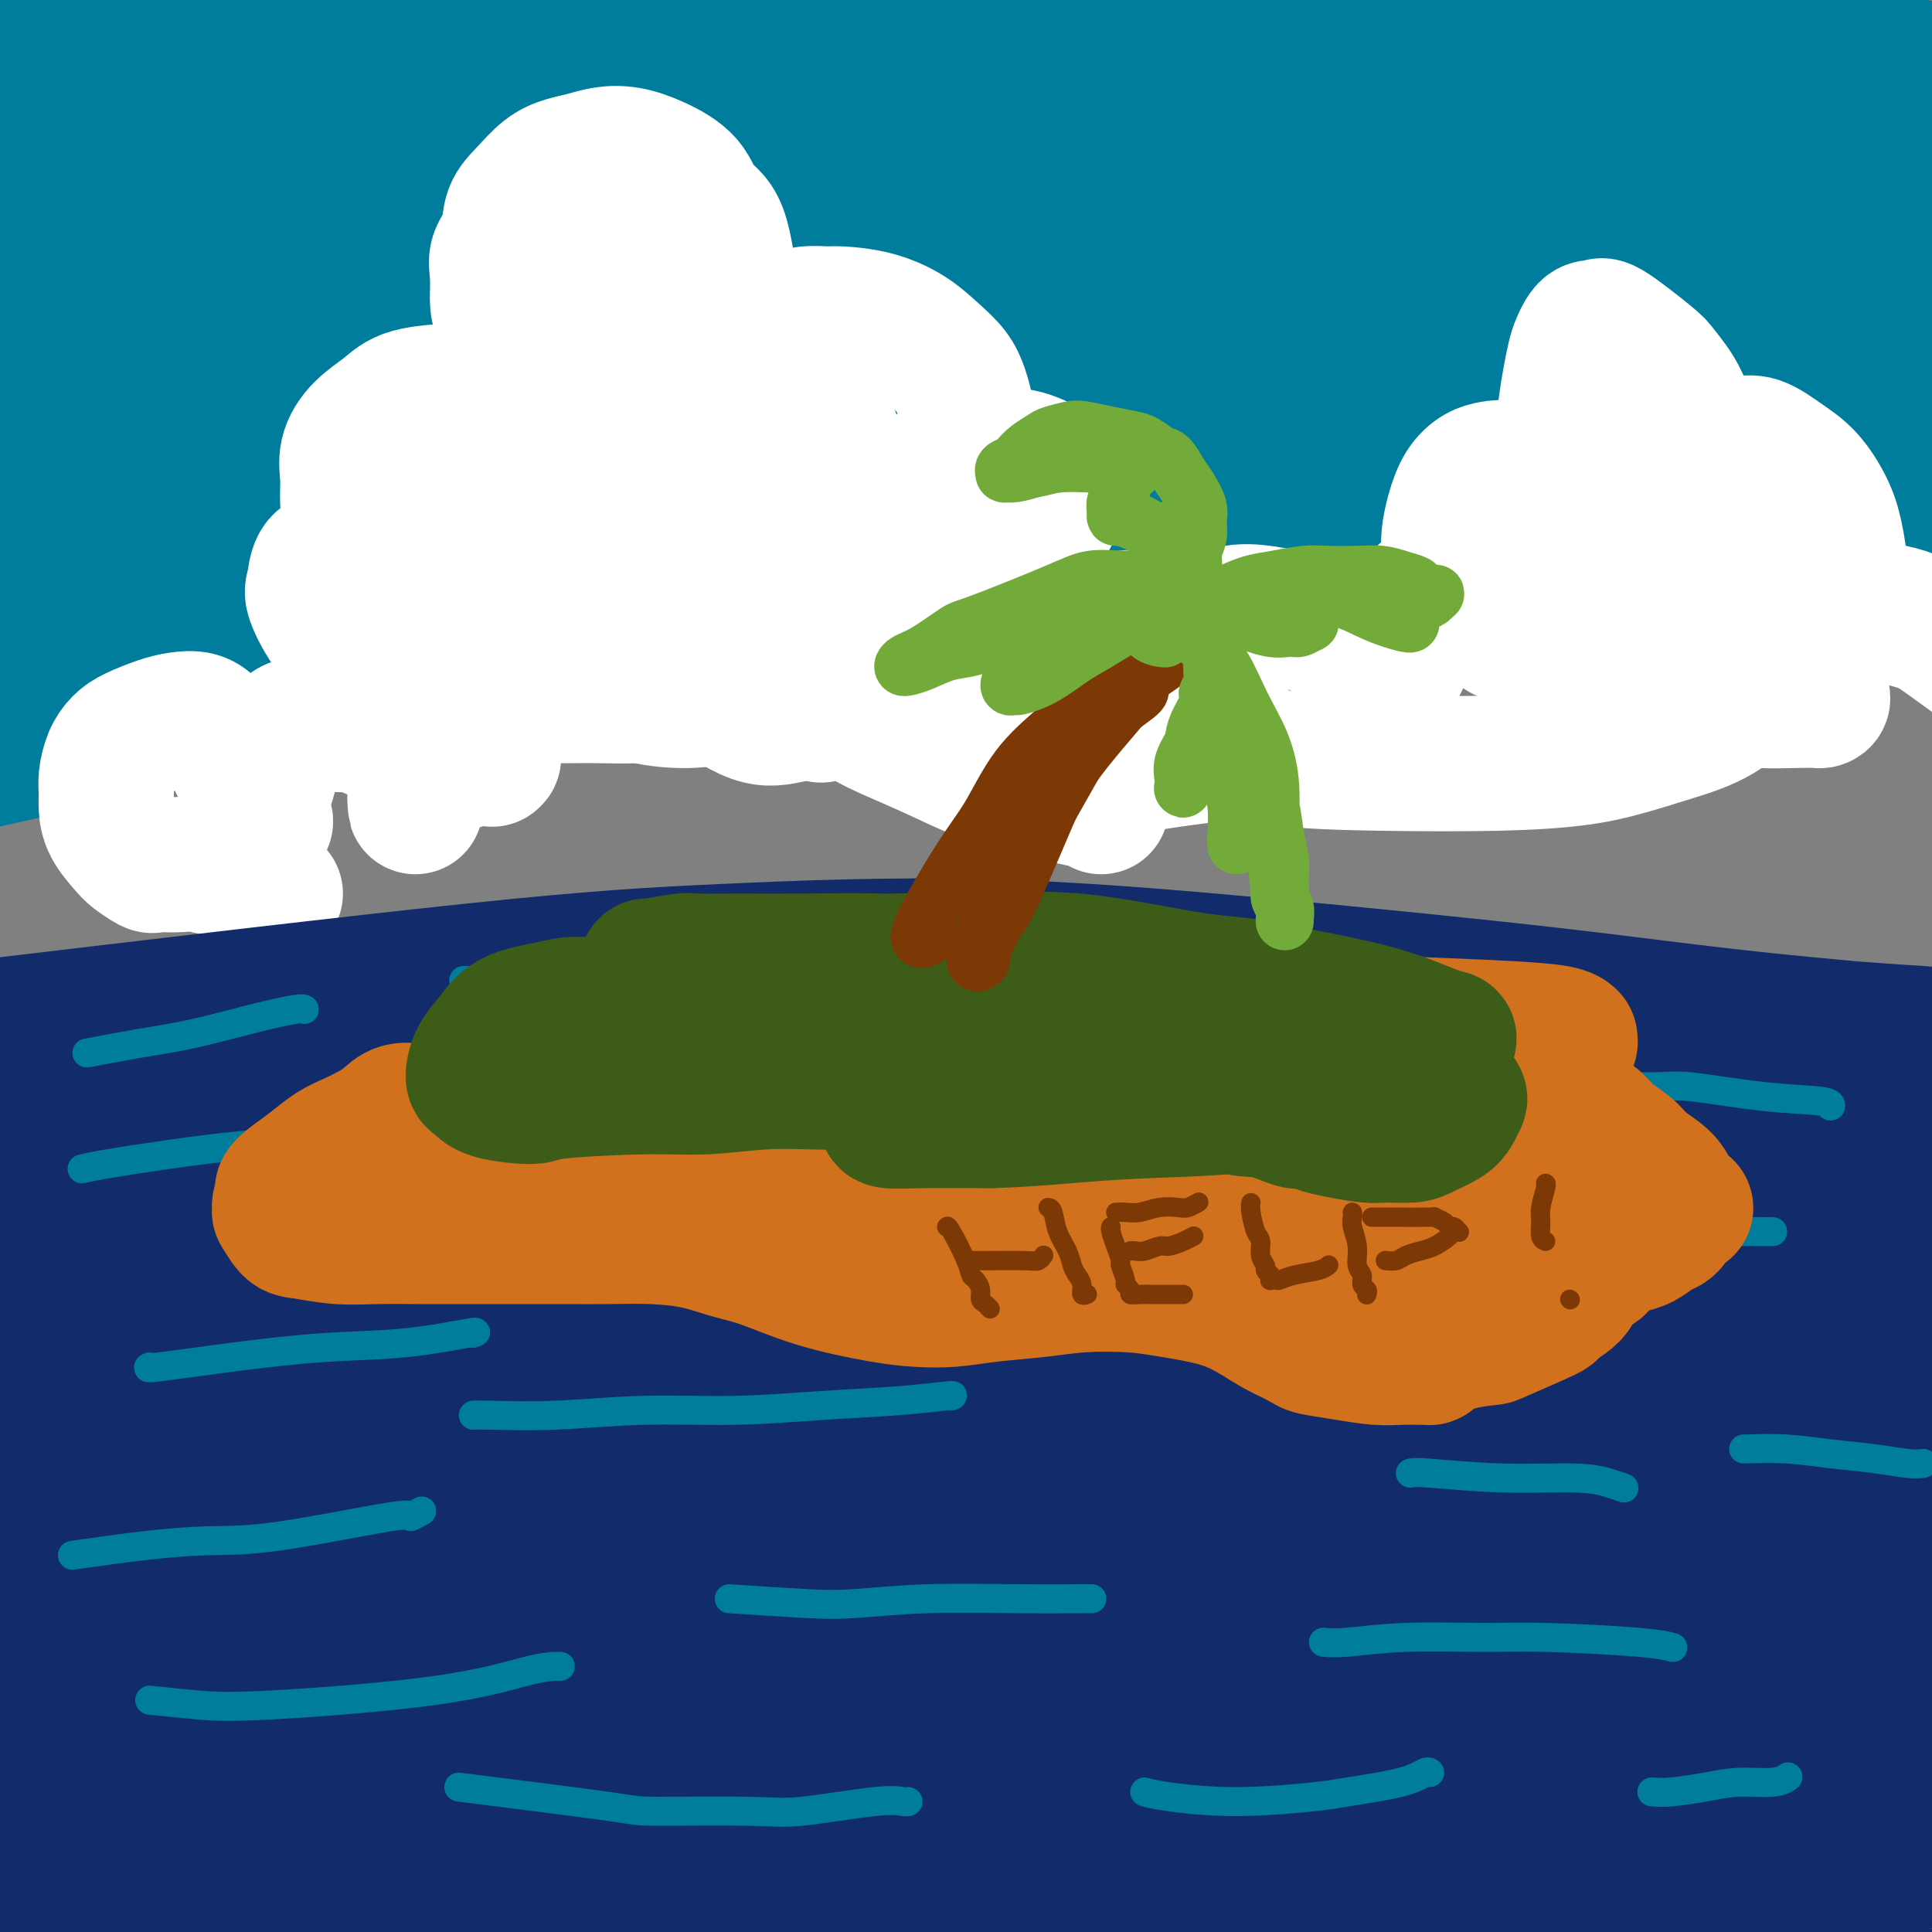 <svg viewBox='0 0 400 400' version='1.1' xmlns='http://www.w3.org/2000/svg' xmlns:xlink='http://www.w3.org/1999/xlink'><rect x="0" y="0" width="400" height="400" fill="#808080" stroke="none"/><g fill='none' stroke='rgb(0,124,156)' stroke-width='28' stroke-linecap='round' stroke-linejoin='round'><path d='M3,66c21.011,-3.774 42.022,-7.547 59,-10c16.978,-2.453 29.922,-3.584 45,-5c15.078,-1.416 32.291,-3.117 49,-5c16.709,-1.883 32.916,-3.950 53,-5c20.084,-1.050 44.045,-1.084 66,-1c21.955,0.084 41.902,0.285 57,1c15.098,0.715 25.345,1.943 34,3c8.655,1.057 15.717,1.944 21,3c5.283,1.056 8.788,2.283 12,3c3.212,0.717 6.130,0.926 7,1c0.870,0.074 -0.307,0.013 -1,0c-0.693,-0.013 -0.902,0.023 -9,-1c-8.098,-1.023 -24.084,-3.104 -41,-5c-16.916,-1.896 -34.762,-3.608 -59,-5c-24.238,-1.392 -54.868,-2.464 -101,-1c-46.132,1.464 -107.765,5.463 -146,8c-38.235,2.537 -53.071,3.611 -59,4c-5.929,0.389 -2.951,0.091 -1,0c1.951,-0.091 2.874,0.023 3,0c0.126,-0.023 -0.547,-0.184 0,-1c0.547,-0.816 2.313,-2.286 10,-5c7.687,-2.714 21.293,-6.671 34,-10c12.707,-3.329 24.514,-6.029 51,-9c26.486,-2.971 67.652,-6.212 87,-8c19.348,-1.788 16.878,-2.123 32,-2c15.122,0.123 47.837,0.703 74,2c26.163,1.297 45.775,3.311 69,6c23.225,2.689 50.064,6.054 65,8c14.936,1.946 17.968,2.473 21,3'/><path d='M435,35c25.562,2.963 11.966,1.872 9,2c-2.966,0.128 4.697,1.477 8,2c3.303,0.523 2.247,0.221 2,0c-0.247,-0.221 0.314,-0.362 -5,-2c-5.314,-1.638 -16.505,-4.774 -31,-8c-14.495,-3.226 -32.294,-6.542 -52,-10c-19.706,-3.458 -41.319,-7.060 -64,-10c-22.681,-2.940 -46.429,-5.220 -89,-7c-42.571,-1.780 -103.965,-3.061 -140,-3c-36.035,0.061 -46.713,1.464 -54,2c-7.287,0.536 -11.185,0.204 -13,0c-1.815,-0.204 -1.547,-0.279 -2,0c-0.453,0.279 -1.625,0.913 0,1c1.625,0.087 6.049,-0.372 -1,0c-7.049,0.372 -25.571,1.575 0,1c25.571,-0.575 95.234,-2.928 136,-4c40.766,-1.072 52.633,-0.863 59,-1c6.367,-0.137 7.232,-0.619 31,0c23.768,0.619 70.439,2.341 97,4c26.561,1.659 33.014,3.256 45,6c11.986,2.744 29.506,6.635 40,9c10.494,2.365 13.961,3.204 16,4c2.039,0.796 2.648,1.550 3,2c0.352,0.450 0.445,0.595 -1,1c-1.445,0.405 -4.427,1.071 -11,2c-6.573,0.929 -16.735,2.123 -31,3c-14.265,0.877 -32.632,1.439 -51,2'/><path d='M336,31c-25.402,1.471 -41.906,1.147 -68,2c-26.094,0.853 -61.776,2.883 -104,8c-42.224,5.117 -90.988,13.323 -120,19c-29.012,5.677 -38.271,8.827 -43,12c-4.729,3.173 -4.927,6.370 -5,8c-0.073,1.630 -0.019,1.693 0,2c0.019,0.307 0.004,0.860 0,1c-0.004,0.140 0.002,-0.131 0,0c-0.002,0.131 -0.011,0.666 0,1c0.011,0.334 0.042,0.468 3,0c2.958,-0.468 8.843,-1.540 23,-5c14.157,-3.460 36.587,-9.310 58,-13c21.413,-3.690 41.811,-5.220 62,-7c20.189,-1.780 40.170,-3.810 65,-5c24.830,-1.190 54.511,-1.542 80,-1c25.489,0.542 46.788,1.976 70,4c23.212,2.024 48.339,4.639 65,8c16.661,3.361 24.857,7.470 29,10c4.143,2.530 4.233,3.481 5,4c0.767,0.519 2.210,0.605 0,1c-2.210,0.395 -8.072,1.100 -17,1c-8.928,-0.100 -20.922,-1.005 -42,-2c-21.078,-0.995 -51.242,-2.081 -63,-3c-11.758,-0.919 -5.112,-1.673 -32,-1c-26.888,0.673 -87.310,2.771 -143,7c-55.690,4.229 -106.649,10.589 -135,17c-28.351,6.411 -34.094,12.873 -36,17c-1.906,4.127 0.025,5.919 1,7c0.975,1.081 0.993,1.452 1,2c0.007,0.548 0.004,1.274 0,2'/><path d='M-10,127c0.382,1.851 0.336,0.977 0,1c-0.336,0.023 -0.962,0.942 2,-1c2.962,-1.942 9.513,-6.744 18,-11c8.487,-4.256 18.912,-7.966 36,-12c17.088,-4.034 40.840,-8.391 63,-11c22.160,-2.609 42.729,-3.470 66,-4c23.271,-0.530 49.243,-0.729 75,0c25.757,0.729 51.297,2.385 81,5c29.703,2.615 63.569,6.189 82,9c18.431,2.811 21.428,4.859 25,6c3.572,1.141 7.718,1.375 11,2c3.282,0.625 5.701,1.641 7,2c1.299,0.359 1.478,0.061 2,0c0.522,-0.061 1.387,0.117 -4,-1c-5.387,-1.117 -17.028,-3.528 -37,-5c-19.972,-1.472 -48.277,-2.006 -64,-4c-15.723,-1.994 -18.865,-5.449 -79,-1c-60.135,4.449 -177.263,16.801 -234,24c-56.737,7.199 -53.083,9.246 -52,15c1.083,5.754 -0.405,15.215 -1,19c-0.595,3.785 -0.298,1.892 0,0'/><path d='M-10,159c26.154,-5.858 52.307,-11.715 77,-16c24.693,-4.285 47.924,-6.996 69,-10c21.076,-3.004 39.996,-6.301 61,-8c21.004,-1.699 44.090,-1.801 67,-2c22.910,-0.199 45.642,-0.495 64,0c18.358,0.495 32.342,1.782 50,3c17.658,1.218 38.990,2.367 49,3c10.010,0.633 8.697,0.751 10,1c1.303,0.249 5.222,0.628 8,1c2.778,0.372 4.417,0.737 5,1c0.583,0.263 0.111,0.423 2,1c1.889,0.577 6.138,1.570 -2,0c-8.138,-1.570 -28.665,-5.701 -40,-8c-11.335,-2.299 -13.478,-2.764 -27,-5c-13.522,-2.236 -38.423,-6.244 -60,-10c-21.577,-3.756 -39.830,-7.262 -62,-10c-22.170,-2.738 -48.255,-4.708 -71,-6c-22.745,-1.292 -42.148,-1.904 -66,-3c-23.852,-1.096 -52.154,-2.674 -67,-4c-14.846,-1.326 -16.238,-2.401 -19,-4c-2.762,-1.599 -6.895,-3.723 -11,-6c-4.105,-2.277 -8.182,-4.709 -11,-7c-2.818,-2.291 -4.377,-4.443 -7,-7c-2.623,-2.557 -6.311,-5.519 -9,-8c-2.689,-2.481 -4.381,-4.479 -6,-8c-1.619,-3.521 -3.167,-8.563 -4,-12c-0.833,-3.437 -0.952,-5.268 -1,-6c-0.048,-0.732 -0.024,-0.366 0,0'/><path d='M-6,8c21.623,-3.778 43.246,-7.556 60,-10c16.754,-2.444 28.638,-3.553 37,-4c8.362,-0.447 13.203,-0.232 19,0c5.797,0.232 12.550,0.482 19,1c6.450,0.518 12.598,1.305 17,2c4.402,0.695 7.058,1.299 9,2c1.942,0.701 3.169,1.499 4,2c0.831,0.501 1.265,0.705 0,2c-1.265,1.295 -4.228,3.679 -10,6c-5.772,2.321 -14.354,4.577 -29,7c-14.646,2.423 -35.357,5.013 -56,8c-20.643,2.987 -41.220,6.370 -51,8c-9.780,1.630 -8.763,1.509 -10,2c-1.237,0.491 -4.726,1.596 -7,3c-2.274,1.404 -3.331,3.106 -4,4c-0.669,0.894 -0.948,0.980 -1,1c-0.052,0.020 0.123,-0.025 0,0c-0.123,0.025 -0.542,0.121 1,0c1.542,-0.121 5.047,-0.459 11,-3c5.953,-2.541 14.356,-7.286 26,-11c11.644,-3.714 26.531,-6.396 40,-9c13.469,-2.604 25.522,-5.128 38,-7c12.478,-1.872 25.383,-3.090 37,-4c11.617,-0.910 21.948,-1.511 27,-2c5.052,-0.489 4.826,-0.865 10,-1c5.174,-0.135 15.748,-0.028 21,0c5.252,0.028 5.181,-0.023 5,0c-0.181,0.023 -0.472,0.122 -1,0c-0.528,-0.122 -1.294,-0.463 -9,0c-7.706,0.463 -22.353,1.732 -37,3'/><path d='M160,8c-15.262,1.111 -29.916,2.388 -54,5c-24.084,2.612 -57.597,6.560 -77,9c-19.403,2.440 -24.696,3.371 -28,5c-3.304,1.629 -4.618,3.957 -5,5c-0.382,1.043 0.167,0.801 1,1c0.833,0.199 1.949,0.840 2,1c0.051,0.160 -0.965,-0.162 1,0c1.965,0.162 6.910,0.806 15,0c8.090,-0.806 19.326,-3.062 36,-5c16.674,-1.938 38.787,-3.558 59,-5c20.213,-1.442 38.526,-2.705 56,-3c17.474,-0.295 34.111,0.377 50,1c15.889,0.623 31.032,1.198 46,3c14.968,1.802 29.761,4.831 41,7c11.239,2.169 18.926,3.477 22,4c3.074,0.523 1.537,0.262 0,0'/></g>
<g fill='none' stroke='rgb(255,255,255)' stroke-width='28' stroke-linecap='round' stroke-linejoin='round'><path d='M57,185c-2.094,-1.608 -4.189,-3.215 -6,-4c-1.811,-0.785 -3.340,-0.747 -5,-1c-1.660,-0.253 -3.451,-0.798 -5,-1c-1.549,-0.202 -2.856,-0.060 -4,0c-1.144,0.060 -2.126,0.040 -3,0c-0.874,-0.040 -1.642,-0.099 -2,0c-0.358,0.099 -0.306,0.358 -1,0c-0.694,-0.358 -2.133,-1.331 -3,-2c-0.867,-0.669 -1.161,-1.035 -2,-2c-0.839,-0.965 -2.223,-2.530 -3,-4c-0.777,-1.470 -0.949,-2.845 -1,-4c-0.051,-1.155 0.018,-2.091 0,-3c-0.018,-0.909 -0.122,-1.791 0,-3c0.122,-1.209 0.471,-2.744 1,-4c0.529,-1.256 1.236,-2.233 2,-3c0.764,-0.767 1.583,-1.325 3,-2c1.417,-0.675 3.433,-1.469 5,-2c1.567,-0.531 2.685,-0.800 4,-1c1.315,-0.200 2.828,-0.332 4,0c1.172,0.332 2.002,1.128 3,2c0.998,0.872 2.165,1.819 3,3c0.835,1.181 1.338,2.596 2,4c0.662,1.404 1.484,2.797 2,4c0.516,1.203 0.727,2.217 1,3c0.273,0.783 0.609,1.335 1,2c0.391,0.665 0.837,1.443 1,2c0.163,0.557 0.044,0.891 0,1c-0.044,0.109 -0.012,-0.009 0,0c0.012,0.009 0.003,0.145 0,0c-0.003,-0.145 -0.002,-0.573 0,-1'/><path d='M54,169c1.976,2.785 0.414,-0.252 0,-2c-0.414,-1.748 0.318,-2.205 1,-4c0.682,-1.795 1.314,-4.926 2,-7c0.686,-2.074 1.427,-3.090 2,-4c0.573,-0.910 0.977,-1.712 3,-2c2.023,-0.288 5.667,-0.060 8,0c2.333,0.060 3.357,-0.048 6,1c2.643,1.048 6.904,3.251 9,5c2.096,1.749 2.027,3.042 2,4c-0.027,0.958 -0.011,1.580 0,2c0.011,0.420 0.017,0.639 0,1c-0.017,0.361 -0.057,0.866 0,1c0.057,0.134 0.211,-0.103 0,0c-0.211,0.103 -0.789,0.546 -1,1c-0.211,0.454 -0.057,0.918 0,1c0.057,0.082 0.018,-0.219 0,0c-0.018,0.219 -0.014,0.957 0,1c0.014,0.043 0.037,-0.608 0,-1c-0.037,-0.392 -0.133,-0.524 0,-1c0.133,-0.476 0.497,-1.294 1,-2c0.503,-0.706 1.146,-1.299 2,-2c0.854,-0.701 1.917,-1.508 3,-2c1.083,-0.492 2.184,-0.668 3,-1c0.816,-0.332 1.346,-0.821 2,-1c0.654,-0.179 1.433,-0.048 2,0c0.567,0.048 0.922,0.013 1,0c0.078,-0.013 -0.121,-0.004 0,0c0.121,0.004 0.560,0.002 1,0'/><path d='M101,157c1.625,-0.330 1.188,-0.154 1,0c-0.188,0.154 -0.127,0.287 0,0c0.127,-0.287 0.321,-0.995 0,-2c-0.321,-1.005 -1.155,-2.307 -2,-4c-0.845,-1.693 -1.700,-3.776 -3,-6c-1.300,-2.224 -3.044,-4.589 -5,-7c-1.956,-2.411 -4.124,-4.866 -6,-7c-1.876,-2.134 -3.459,-3.946 -5,-6c-1.541,-2.054 -3.039,-4.351 -4,-6c-0.961,-1.649 -1.384,-2.649 -2,-4c-0.616,-1.351 -1.426,-3.053 -2,-5c-0.574,-1.947 -0.912,-4.138 -1,-6c-0.088,-1.862 0.075,-3.395 0,-5c-0.075,-1.605 -0.387,-3.281 0,-5c0.387,-1.719 1.473,-3.479 3,-5c1.527,-1.521 3.496,-2.801 5,-4c1.504,-1.199 2.545,-2.315 5,-3c2.455,-0.685 6.324,-0.937 8,-1c1.676,-0.063 1.159,0.065 2,0c0.841,-0.065 3.041,-0.322 5,0c1.959,0.322 3.677,1.224 5,2c1.323,0.776 2.249,1.427 3,2c0.751,0.573 1.325,1.069 2,2c0.675,0.931 1.449,2.298 2,3c0.551,0.702 0.877,0.738 1,1c0.123,0.262 0.041,0.749 0,1c-0.041,0.251 -0.041,0.266 0,0c0.041,-0.266 0.124,-0.814 0,-1c-0.124,-0.186 -0.457,-0.012 -1,-1c-0.543,-0.988 -1.298,-3.140 -2,-5c-0.702,-1.860 -1.351,-3.430 -2,-5'/><path d='M108,80c-0.680,-1.396 -0.380,0.115 -1,-2c-0.620,-2.115 -2.159,-7.856 -3,-11c-0.841,-3.144 -0.984,-3.692 -1,-5c-0.016,-1.308 0.095,-3.378 0,-5c-0.095,-1.622 -0.395,-2.798 0,-4c0.395,-1.202 1.487,-2.430 2,-4c0.513,-1.570 0.447,-3.481 1,-5c0.553,-1.519 1.725,-2.645 3,-4c1.275,-1.355 2.653,-2.939 4,-4c1.347,-1.061 2.661,-1.600 4,-2c1.339,-0.400 2.701,-0.661 4,-1c1.299,-0.339 2.534,-0.757 4,-1c1.466,-0.243 3.162,-0.310 5,0c1.838,0.310 3.817,0.996 6,2c2.183,1.004 4.570,2.327 6,4c1.430,1.673 1.904,3.695 3,5c1.096,1.305 2.816,1.891 4,5c1.184,3.109 1.834,8.741 2,11c0.166,2.259 -0.152,1.144 0,2c0.152,0.856 0.773,3.684 1,5c0.227,1.316 0.060,1.121 0,2c-0.060,0.879 -0.014,2.832 0,4c0.014,1.168 -0.005,1.551 0,2c0.005,0.449 0.035,0.966 0,1c-0.035,0.034 -0.133,-0.413 0,-1c0.133,-0.587 0.497,-1.312 1,-2c0.503,-0.688 1.144,-1.339 2,-2c0.856,-0.661 1.928,-1.330 3,-2'/><path d='M158,68c1.589,-1.475 2.562,-1.662 4,-2c1.438,-0.338 3.342,-0.829 5,-1c1.658,-0.171 3.069,-0.024 4,0c0.931,0.024 1.384,-0.076 3,0c1.616,0.076 4.397,0.330 7,1c2.603,0.670 5.027,1.758 7,3c1.973,1.242 3.495,2.639 5,4c1.505,1.361 2.991,2.687 4,4c1.009,1.313 1.539,2.615 2,4c0.461,1.385 0.853,2.854 1,4c0.147,1.146 0.049,1.970 0,3c-0.049,1.030 -0.050,2.266 0,3c0.050,0.734 0.152,0.967 0,1c-0.152,0.033 -0.558,-0.135 -1,0c-0.442,0.135 -0.919,0.572 -1,1c-0.081,0.428 0.233,0.846 0,1c-0.233,0.154 -1.015,0.043 -1,0c0.015,-0.043 0.826,-0.018 1,0c0.174,0.018 -0.288,0.028 1,0c1.288,-0.028 4.326,-0.093 7,0c2.674,0.093 4.984,0.343 7,1c2.016,0.657 3.740,1.720 5,3c1.260,1.280 2.058,2.777 2,4c-0.058,1.223 -0.971,2.171 -2,4c-1.029,1.829 -2.174,4.538 -5,7c-2.826,2.462 -7.332,4.676 -12,7c-4.668,2.324 -9.499,4.757 -14,7c-4.501,2.243 -8.673,4.296 -13,6c-4.327,1.704 -8.808,3.058 -12,4c-3.192,0.942 -5.096,1.471 -7,2'/><path d='M155,139c-7.602,3.105 -3.608,1.369 -3,1c0.608,-0.369 -2.172,0.630 -4,1c-1.828,0.370 -2.706,0.111 -4,0c-1.294,-0.111 -3.003,-0.074 -4,0c-0.997,0.074 -1.280,0.184 -2,0c-0.720,-0.184 -1.875,-0.663 -3,-1c-1.125,-0.337 -2.220,-0.531 -3,-1c-0.780,-0.469 -1.247,-1.214 -2,-2c-0.753,-0.786 -1.794,-1.613 -3,-2c-1.206,-0.387 -2.577,-0.335 -4,-1c-1.423,-0.665 -2.898,-2.046 -4,-3c-1.102,-0.954 -1.830,-1.479 -3,-2c-1.170,-0.521 -2.780,-1.037 -4,-2c-1.220,-0.963 -2.048,-2.375 -3,-3c-0.952,-0.625 -2.027,-0.465 -3,-1c-0.973,-0.535 -1.844,-1.766 -3,-3c-1.156,-1.234 -2.599,-2.472 -4,-3c-1.401,-0.528 -2.762,-0.345 -4,-1c-1.238,-0.655 -2.352,-2.147 -6,-3c-3.648,-0.853 -9.828,-1.066 -13,-1c-3.172,0.066 -3.336,0.412 -4,1c-0.664,0.588 -1.828,1.419 -3,2c-1.172,0.581 -2.350,0.913 -3,2c-0.650,1.087 -0.771,2.928 -1,4c-0.229,1.072 -0.567,1.376 0,3c0.567,1.624 2.039,4.569 4,7c1.961,2.431 4.413,4.347 7,6c2.587,1.653 5.311,3.044 8,4c2.689,0.956 5.345,1.478 8,2'/><path d='M92,143c4.866,2.082 5.533,1.287 8,1c2.467,-0.287 6.736,-0.066 11,0c4.264,0.066 8.524,-0.022 12,0c3.476,0.022 6.168,0.155 9,0c2.832,-0.155 5.802,-0.596 8,-1c2.198,-0.404 3.622,-0.770 5,-1c1.378,-0.230 2.709,-0.325 3,0c0.291,0.325 -0.458,1.070 0,0c0.458,-1.070 2.123,-3.956 3,-6c0.877,-2.044 0.967,-3.246 2,-7c1.033,-3.754 3.008,-10.059 4,-13c0.992,-2.941 1.000,-2.516 1,-4c-0.000,-1.484 -0.009,-4.876 1,-7c1.009,-2.124 3.034,-2.981 5,-4c1.966,-1.019 3.871,-2.200 6,-2c2.129,0.200 4.481,1.782 7,4c2.519,2.218 5.206,5.073 7,8c1.794,2.927 2.695,5.925 3,9c0.305,3.075 0.016,6.227 -1,9c-1.016,2.773 -2.757,5.169 -5,8c-2.243,2.831 -4.988,6.098 -8,8c-3.012,1.902 -6.292,2.438 -9,3c-2.708,0.562 -4.844,1.151 -8,0c-3.156,-1.151 -7.330,-4.043 -10,-6c-2.670,-1.957 -3.835,-2.978 -5,-4'/><path d='M141,138c-3.369,-2.807 -4.291,-4.823 -7,-10c-2.709,-5.177 -7.204,-13.515 -9,-19c-1.796,-5.485 -0.891,-8.117 -1,-9c-0.109,-0.883 -1.231,-0.016 0,-2c1.231,-1.984 4.816,-6.817 8,-10c3.184,-3.183 5.965,-4.714 9,-6c3.035,-1.286 6.322,-2.327 9,-2c2.678,0.327 4.748,2.022 8,4c3.252,1.978 7.686,4.241 10,7c2.314,2.759 2.508,6.015 3,9c0.492,2.985 1.282,5.699 -1,10c-2.282,4.301 -7.637,10.188 -10,13c-2.363,2.812 -1.735,2.550 -3,3c-1.265,0.450 -4.424,1.611 -8,0c-3.576,-1.611 -7.568,-5.996 -10,-9c-2.432,-3.004 -3.305,-4.627 -5,-7c-1.695,-2.373 -4.213,-5.495 -7,-12c-2.787,-6.505 -5.845,-16.394 -7,-21c-1.155,-4.606 -0.408,-3.929 1,-5c1.408,-1.071 3.477,-3.890 5,-6c1.523,-2.110 2.499,-3.513 4,-5c1.501,-1.487 3.526,-3.059 5,-4c1.474,-0.941 2.398,-1.249 3,-1c0.602,0.249 0.882,1.057 2,2c1.118,0.943 3.075,2.023 4,4c0.925,1.977 0.820,4.853 1,8c0.180,3.147 0.646,6.565 0,10c-0.646,3.435 -2.405,6.886 -4,10c-1.595,3.114 -3.027,5.890 -4,8c-0.973,2.110 -1.486,3.555 -2,5'/><path d='M135,103c-1.729,3.785 -1.052,1.748 -1,1c0.052,-0.748 -0.520,-0.206 -1,0c-0.480,0.206 -0.867,0.078 -2,-1c-1.133,-1.078 -3.010,-3.104 -6,-5c-2.990,-1.896 -7.092,-3.662 -11,-5c-3.908,-1.338 -7.623,-2.250 -10,-2c-2.377,0.250 -3.415,1.660 -4,3c-0.585,1.340 -0.718,2.609 0,5c0.718,2.391 2.287,5.905 4,10c1.713,4.095 3.569,8.773 6,13c2.431,4.227 5.437,8.005 8,11c2.563,2.995 4.683,5.207 7,7c2.317,1.793 4.831,3.167 8,4c3.169,0.833 6.993,1.124 10,1c3.007,-0.124 5.196,-0.665 7,-1c1.804,-0.335 3.221,-0.464 6,-2c2.779,-1.536 6.920,-4.478 9,-6c2.080,-1.522 2.099,-1.624 3,-3c0.901,-1.376 2.684,-4.027 4,-6c1.316,-1.973 2.166,-3.270 3,-5c0.834,-1.730 1.653,-3.894 2,-6c0.347,-2.106 0.220,-4.156 0,-6c-0.220,-1.844 -0.535,-3.484 -1,-6c-0.465,-2.516 -1.080,-5.910 -2,-9c-0.920,-3.090 -2.145,-5.877 -3,-8c-0.855,-2.123 -1.339,-3.583 -2,-5c-0.661,-1.417 -1.500,-2.791 -2,-4c-0.500,-1.209 -0.660,-2.252 -1,-3c-0.340,-0.748 -0.861,-1.201 -1,-1c-0.139,0.201 0.103,1.058 1,3c0.897,1.942 2.448,4.971 4,8'/><path d='M170,85c1.060,3.804 1.710,8.315 2,13c0.290,4.685 0.221,9.545 0,15c-0.221,5.455 -0.596,11.504 -1,16c-0.404,4.496 -0.839,7.439 -1,10c-0.161,2.561 -0.047,4.741 0,6c0.047,1.259 0.029,1.597 0,2c-0.029,0.403 -0.068,0.872 0,1c0.068,0.128 0.242,-0.086 -1,-1c-1.242,-0.914 -3.900,-2.528 -7,-6c-3.100,-3.472 -6.641,-8.801 -11,-14c-4.359,-5.199 -9.535,-10.268 -13,-14c-3.465,-3.732 -5.220,-6.127 -6,-7c-0.780,-0.873 -0.585,-0.226 0,0c0.585,0.226 1.559,0.029 3,0c1.441,-0.029 3.350,0.109 6,0c2.650,-0.109 6.042,-0.466 10,0c3.958,0.466 8.482,1.754 15,5c6.518,3.246 15.028,8.449 19,11c3.972,2.551 3.404,2.448 5,4c1.596,1.552 5.357,4.759 8,7c2.643,2.241 4.169,3.517 5,5c0.831,1.483 0.969,3.172 1,4c0.031,0.828 -0.044,0.795 0,1c0.044,0.205 0.208,0.649 0,1c-0.208,0.351 -0.786,0.611 -1,1c-0.214,0.389 -0.063,0.908 0,1c0.063,0.092 0.039,-0.243 0,0c-0.039,0.243 -0.093,1.065 0,1c0.093,-0.065 0.333,-1.018 1,-2c0.667,-0.982 1.762,-1.995 3,-3c1.238,-1.005 2.619,-2.003 4,-3'/><path d='M211,139c2.087,-1.466 3.303,-2.131 5,-3c1.697,-0.869 3.873,-1.943 6,-3c2.127,-1.057 4.203,-2.096 6,-3c1.797,-0.904 3.314,-1.673 5,-2c1.686,-0.327 3.542,-0.211 5,0c1.458,0.211 2.520,0.518 4,1c1.480,0.482 3.378,1.138 5,2c1.622,0.862 2.968,1.929 4,3c1.032,1.071 1.749,2.146 2,3c0.251,0.854 0.036,1.487 0,2c-0.036,0.513 0.107,0.905 0,1c-0.107,0.095 -0.465,-0.107 -1,0c-0.535,0.107 -1.247,0.525 -2,0c-0.753,-0.525 -1.546,-1.991 -2,-3c-0.454,-1.009 -0.567,-1.560 -1,-2c-0.433,-0.440 -1.185,-0.770 -1,-2c0.185,-1.230 1.308,-3.359 2,-4c0.692,-0.641 0.953,0.205 2,0c1.047,-0.205 2.878,-1.462 5,-2c2.122,-0.538 4.533,-0.359 7,0c2.467,0.359 4.991,0.898 8,2c3.009,1.102 6.505,2.769 9,4c2.495,1.231 3.989,2.028 5,3c1.011,0.972 1.539,2.120 2,3c0.461,0.880 0.856,1.493 1,2c0.144,0.507 0.039,0.909 0,1c-0.039,0.091 -0.010,-0.130 0,0c0.010,0.130 0.003,0.612 0,1c-0.003,0.388 -0.001,0.682 0,1c0.001,0.318 0.000,0.659 0,1'/><path d='M287,145c0.490,1.252 0.215,-0.118 0,-1c-0.215,-0.882 -0.370,-1.277 0,-2c0.370,-0.723 1.264,-1.773 2,-3c0.736,-1.227 1.314,-2.629 2,-4c0.686,-1.371 1.479,-2.711 2,-4c0.521,-1.289 0.769,-2.528 1,-4c0.231,-1.472 0.444,-3.178 1,-4c0.556,-0.822 1.455,-0.760 2,-1c0.545,-0.240 0.734,-0.783 1,-1c0.266,-0.217 0.607,-0.109 1,0c0.393,0.109 0.837,0.218 1,0c0.163,-0.218 0.046,-0.763 0,-1c-0.046,-0.237 -0.021,-0.167 0,-1c0.021,-0.833 0.039,-2.570 0,-4c-0.039,-1.430 -0.135,-2.555 0,-4c0.135,-1.445 0.500,-3.212 1,-5c0.500,-1.788 1.135,-3.599 2,-5c0.865,-1.401 1.960,-2.393 3,-3c1.040,-0.607 2.025,-0.829 3,-1c0.975,-0.171 1.938,-0.289 3,0c1.062,0.289 2.222,0.987 4,2c1.778,1.013 4.175,2.340 6,4c1.825,1.660 3.077,3.651 4,5c0.923,1.349 1.518,2.055 2,3c0.482,0.945 0.852,2.127 1,3c0.148,0.873 0.074,1.436 0,2'/><path d='M329,116c1.074,2.001 0.259,0.503 0,0c-0.259,-0.503 0.037,-0.013 0,0c-0.037,0.013 -0.406,-0.453 -1,-1c-0.594,-0.547 -1.413,-1.177 -2,-2c-0.587,-0.823 -0.942,-1.840 -1,-3c-0.058,-1.160 0.180,-2.464 0,-4c-0.180,-1.536 -0.777,-3.305 -1,-5c-0.223,-1.695 -0.071,-3.314 0,-5c0.071,-1.686 0.060,-3.437 0,-5c-0.060,-1.563 -0.168,-2.938 0,-5c0.168,-2.062 0.613,-4.810 1,-7c0.387,-2.190 0.717,-3.822 1,-5c0.283,-1.178 0.521,-1.903 1,-3c0.479,-1.097 1.200,-2.568 2,-3c0.800,-0.432 1.678,0.174 2,0c0.322,-0.174 0.089,-1.127 2,0c1.911,1.127 5.966,4.334 8,6c2.034,1.666 2.047,1.792 3,3c0.953,1.208 2.845,3.499 4,6c1.155,2.501 1.574,5.213 2,7c0.426,1.787 0.860,2.650 1,4c0.140,1.350 -0.014,3.189 0,4c0.014,0.811 0.196,0.595 0,1c-0.196,0.405 -0.771,1.431 -1,2c-0.229,0.569 -0.111,0.679 0,1c0.111,0.321 0.216,0.851 0,1c-0.216,0.149 -0.754,-0.084 -1,0c-0.246,0.084 -0.200,0.487 0,0c0.200,-0.487 0.554,-1.862 1,-3c0.446,-1.138 0.985,-2.039 2,-3c1.015,-0.961 2.508,-1.980 4,-3'/><path d='M356,94c1.655,-1.499 2.793,-1.746 4,-2c1.207,-0.254 2.484,-0.514 4,0c1.516,0.514 3.272,1.802 5,3c1.728,1.198 3.429,2.306 5,4c1.571,1.694 3.010,3.973 4,6c0.990,2.027 1.529,3.803 2,6c0.471,2.197 0.873,4.816 1,7c0.127,2.184 -0.022,3.934 0,5c0.022,1.066 0.216,1.448 0,2c-0.216,0.552 -0.843,1.273 -1,2c-0.157,0.727 0.154,1.459 0,2c-0.154,0.541 -0.774,0.889 -1,1c-0.226,0.111 -0.058,-0.016 0,0c0.058,0.016 0.005,0.175 0,0c-0.005,-0.175 0.038,-0.685 0,-1c-0.038,-0.315 -0.157,-0.434 1,-1c1.157,-0.566 3.591,-1.580 5,-2c1.409,-0.420 1.792,-0.245 3,0c1.208,0.245 3.241,0.559 5,1c1.759,0.441 3.244,1.010 5,2c1.756,0.990 3.785,2.401 6,4c2.215,1.599 4.618,3.386 7,5c2.382,1.614 4.743,3.056 6,4c1.257,0.944 1.410,1.389 2,2c0.590,0.611 1.617,1.387 2,2c0.383,0.613 0.123,1.061 0,1c-0.123,-0.061 -0.110,-0.632 0,-1c0.110,-0.368 0.317,-0.534 0,-1c-0.317,-0.466 -1.159,-1.233 -2,-2'/><path d='M419,143c-0.669,-1.118 -1.342,-2.415 -3,-4c-1.658,-1.585 -4.301,-3.460 -7,-5c-2.699,-1.540 -5.455,-2.747 -9,-4c-3.545,-1.253 -7.881,-2.554 -13,-3c-5.119,-0.446 -11.022,-0.036 -17,0c-5.978,0.036 -12.031,-0.300 -17,0c-4.969,0.300 -8.854,1.237 -12,2c-3.146,0.763 -5.552,1.352 -7,2c-1.448,0.648 -1.938,1.353 -2,2c-0.062,0.647 0.304,1.235 1,2c0.696,0.765 1.722,1.708 4,3c2.278,1.292 5.808,2.935 9,4c3.192,1.065 6.045,1.554 9,2c2.955,0.446 6.010,0.850 9,1c2.990,0.150 5.914,0.047 8,0c2.086,-0.047 3.335,-0.038 4,0c0.665,0.038 0.746,0.105 1,0c0.254,-0.105 0.681,-0.382 0,-1c-0.681,-0.618 -2.470,-1.577 -5,-3c-2.530,-1.423 -5.802,-3.309 -11,-5c-5.198,-1.691 -12.322,-3.188 -19,-4c-6.678,-0.812 -12.910,-0.939 -18,-1c-5.090,-0.061 -9.040,-0.055 -11,0c-1.960,0.055 -1.932,0.161 -2,0c-0.068,-0.161 -0.234,-0.587 0,-1c0.234,-0.413 0.867,-0.812 1,-1c0.133,-0.188 -0.233,-0.166 1,-1c1.233,-0.834 4.067,-2.524 7,-4c2.933,-1.476 5.967,-2.738 9,-4'/><path d='M329,120c5.244,-1.919 10.353,-1.217 13,-1c2.647,0.217 2.832,-0.052 6,0c3.168,0.052 9.319,0.425 13,1c3.681,0.575 4.892,1.351 6,2c1.108,0.649 2.112,1.171 3,2c0.888,0.829 1.659,1.964 2,3c0.341,1.036 0.251,1.971 0,3c-0.251,1.029 -0.665,2.152 -2,4c-1.335,1.848 -3.592,4.421 -6,7c-2.408,2.579 -4.966,5.164 -8,7c-3.034,1.836 -6.544,2.923 -10,4c-3.456,1.077 -6.858,2.143 -10,3c-3.142,0.857 -6.026,1.504 -10,2c-3.974,0.496 -9.039,0.841 -16,1c-6.961,0.159 -15.818,0.132 -24,0c-8.182,-0.132 -15.691,-0.368 -20,-1c-4.309,-0.632 -5.420,-1.660 -13,-1c-7.580,0.660 -21.631,3.008 -28,4c-6.369,0.992 -5.058,0.628 -6,0c-0.942,-0.628 -4.139,-1.519 -8,-3c-3.861,-1.481 -8.388,-3.551 -13,-6c-4.612,-2.449 -9.311,-5.279 -13,-8c-3.689,-2.721 -6.369,-5.335 -8,-7c-1.631,-1.665 -2.212,-2.380 -3,-4c-0.788,-1.620 -1.783,-4.144 -3,-7c-1.217,-2.856 -2.657,-6.044 -4,-9c-1.343,-2.956 -2.589,-5.679 -4,-8c-1.411,-2.321 -2.986,-4.241 -4,-6c-1.014,-1.759 -1.465,-3.358 -2,-5c-0.535,-1.642 -1.153,-3.326 -2,-5c-0.847,-1.674 -1.924,-3.337 -3,-5'/><path d='M152,87c-4.205,-8.722 -2.219,-6.027 -2,-6c0.219,0.027 -1.331,-2.614 -2,-5c-0.669,-2.386 -0.459,-4.516 -1,-6c-0.541,-1.484 -1.833,-2.321 -3,-4c-1.167,-1.679 -2.208,-4.200 -3,-6c-0.792,-1.800 -1.333,-2.879 -2,-4c-0.667,-1.121 -1.458,-2.285 -2,-3c-0.542,-0.715 -0.833,-0.980 -1,-1c-0.167,-0.020 -0.210,0.204 -1,0c-0.790,-0.204 -2.328,-0.837 -4,-1c-1.672,-0.163 -3.478,0.145 -5,0c-1.522,-0.145 -2.761,-0.744 -4,-1c-1.239,-0.256 -2.479,-0.170 -3,0c-0.521,0.170 -0.325,0.426 0,2c0.325,1.574 0.778,4.468 2,9c1.222,4.532 3.212,10.701 5,15c1.788,4.299 3.374,6.727 7,14c3.626,7.273 9.292,19.390 12,25c2.708,5.610 2.460,4.714 4,6c1.540,1.286 4.869,4.756 8,8c3.131,3.244 6.063,6.264 9,9c2.937,2.736 5.879,5.188 8,7c2.121,1.812 3.419,2.985 5,4c1.581,1.015 3.443,1.871 6,3c2.557,1.129 5.810,2.530 9,4c3.190,1.470 6.319,3.011 9,4c2.681,0.989 4.915,1.428 7,2c2.085,0.572 4.023,1.277 7,2c2.977,0.723 6.994,1.464 9,2c2.006,0.536 2.002,0.867 2,1c-0.002,0.133 -0.001,0.066 0,0'/></g>
<g fill='none' stroke='rgb(18,43,106)' stroke-width='28' stroke-linecap='round' stroke-linejoin='round'><path d='M-6,213c39.306,-4.671 78.611,-9.342 104,-12c25.389,-2.658 36.861,-3.304 52,-4c15.139,-0.696 33.945,-1.444 53,-1c19.055,0.444 38.361,2.079 59,4c20.639,1.921 42.612,4.126 59,6c16.388,1.874 27.190,3.416 42,5c14.810,1.584 33.627,3.210 43,4c9.373,0.790 9.304,0.744 11,1c1.696,0.256 5.159,0.814 8,1c2.841,0.186 5.060,0.000 6,0c0.940,-0.000 0.599,0.186 1,0c0.401,-0.186 1.542,-0.743 0,-1c-1.542,-0.257 -5.768,-0.215 -19,-1c-13.232,-0.785 -35.471,-2.397 -43,-3c-7.529,-0.603 -0.347,-0.196 -17,-1c-16.653,-0.804 -57.141,-2.819 -87,-4c-29.859,-1.181 -49.090,-1.529 -83,0c-33.910,1.529 -82.499,4.936 -111,7c-28.501,2.064 -36.914,2.787 -43,4c-6.086,1.213 -9.845,2.917 -14,4c-4.155,1.083 -8.708,1.547 -12,2c-3.292,0.453 -5.325,0.896 -4,1c1.325,0.104 6.006,-0.132 7,0c0.994,0.132 -1.701,0.632 14,-1c15.701,-1.632 49.796,-5.396 75,-8c25.204,-2.604 41.516,-4.047 60,-5c18.484,-0.953 39.138,-1.415 61,-1c21.862,0.415 44.931,1.708 68,3'/><path d='M284,213c30.050,1.351 40.676,3.727 59,7c18.324,3.273 44.346,7.442 59,10c14.654,2.558 17.940,3.504 21,4c3.060,0.496 5.892,0.543 8,1c2.108,0.457 3.490,1.323 5,2c1.510,0.677 3.148,1.163 0,1c-3.148,-0.163 -11.083,-0.977 -22,-3c-10.917,-2.023 -24.815,-5.257 -40,-8c-15.185,-2.743 -31.655,-4.996 -54,-6c-22.345,-1.004 -50.565,-0.760 -79,1c-28.435,1.760 -57.085,5.035 -89,11c-31.915,5.965 -67.097,14.621 -88,20c-20.903,5.379 -27.529,7.480 -34,9c-6.471,1.520 -12.789,2.459 -19,3c-6.211,0.541 -12.316,0.683 -15,1c-2.684,0.317 -1.949,0.808 -2,1c-0.051,0.192 -0.890,0.085 1,0c1.890,-0.085 6.508,-0.150 13,-1c6.492,-0.850 14.857,-2.487 26,-5c11.143,-2.513 25.064,-5.904 40,-9c14.936,-3.096 30.886,-5.897 47,-8c16.114,-2.103 32.392,-3.509 50,-5c17.608,-1.491 36.544,-3.069 60,-3c23.456,0.069 51.430,1.783 74,3c22.570,1.217 39.735,1.937 63,4c23.265,2.063 52.630,5.468 68,8c15.370,2.532 16.746,4.192 20,6c3.254,1.808 8.388,3.763 10,5c1.612,1.237 -0.297,1.756 0,2c0.297,0.244 2.799,0.213 -1,0c-3.799,-0.213 -13.900,-0.606 -24,-1'/><path d='M441,263c-10.133,-0.594 -22.965,-2.580 -40,-4c-17.035,-1.420 -38.271,-2.275 -59,-3c-20.729,-0.725 -40.950,-1.321 -67,-2c-26.050,-0.679 -57.929,-1.439 -85,-2c-27.071,-0.561 -49.333,-0.921 -75,0c-25.667,0.921 -54.739,3.122 -68,4c-13.261,0.878 -10.711,0.431 -12,0c-1.289,-0.431 -6.418,-0.848 -12,-1c-5.582,-0.152 -11.618,-0.041 -17,0c-5.382,0.041 -10.109,0.012 -12,0c-1.891,-0.012 -0.945,-0.006 0,0'/><path d='M-11,253c30.699,-4.130 61.398,-8.260 85,-11c23.602,-2.740 40.107,-4.090 56,-5c15.893,-0.910 31.175,-1.379 47,-2c15.825,-0.621 32.192,-1.392 49,-2c16.808,-0.608 34.058,-1.052 51,-1c16.942,0.052 33.576,0.601 46,1c12.424,0.399 20.639,0.647 26,1c5.361,0.353 7.867,0.809 10,1c2.133,0.191 3.893,0.117 4,0c0.107,-0.117 -1.440,-0.275 0,0c1.440,0.275 5.868,0.985 -10,1c-15.868,0.015 -52.033,-0.663 -75,-1c-22.967,-0.337 -32.738,-0.331 -49,-1c-16.262,-0.669 -39.015,-2.011 -71,-1c-31.985,1.011 -73.202,4.376 -100,7c-26.798,2.624 -39.175,4.507 -48,6c-8.825,1.493 -14.097,2.595 -16,4c-1.903,1.405 -0.438,3.114 0,4c0.438,0.886 -0.151,0.948 0,1c0.151,0.052 1.043,0.094 1,0c-0.043,-0.094 -1.021,-0.326 1,0c2.021,0.326 7.040,1.208 17,2c9.960,0.792 24.859,1.495 42,1c17.141,-0.495 36.522,-2.187 56,-3c19.478,-0.813 39.054,-0.745 60,-1c20.946,-0.255 43.264,-0.831 67,0c23.736,0.831 48.890,3.070 70,5c21.110,1.930 38.174,3.551 51,5c12.826,1.449 21.413,2.724 30,4'/><path d='M389,268c29.329,3.462 27.151,5.118 27,6c-0.151,0.882 1.724,0.990 2,1c0.276,0.010 -1.046,-0.076 -1,0c0.046,0.076 1.459,0.316 -3,0c-4.459,-0.316 -14.792,-1.189 -26,-2c-11.208,-0.811 -23.291,-1.560 -36,-2c-12.709,-0.440 -26.045,-0.571 -42,-1c-15.955,-0.429 -34.530,-1.156 -58,-1c-23.470,0.156 -51.836,1.194 -76,3c-24.164,1.806 -44.127,4.379 -70,9c-25.873,4.621 -57.657,11.291 -78,14c-20.343,2.709 -29.247,1.457 -34,2c-4.753,0.543 -5.356,2.882 -5,4c0.356,1.118 1.670,1.015 1,1c-0.670,-0.015 -3.323,0.058 4,-2c7.323,-2.058 24.623,-6.248 54,-10c29.377,-3.752 70.831,-7.066 99,-9c28.169,-1.934 43.052,-2.487 64,-2c20.948,0.487 47.962,2.015 71,4c23.038,1.985 42.101,4.427 64,7c21.899,2.573 46.633,5.276 61,7c14.367,1.724 18.367,2.468 21,3c2.633,0.532 3.900,0.853 4,1c0.100,0.147 -0.968,0.119 -1,0c-0.032,-0.119 0.971,-0.331 -4,-1c-4.971,-0.669 -15.915,-1.796 -29,-3c-13.085,-1.204 -28.310,-2.487 -46,-3c-17.690,-0.513 -37.845,-0.257 -58,0'/><path d='M294,294c-23.032,0.462 -51.614,1.616 -81,3c-29.386,1.384 -59.578,2.998 -93,7c-33.422,4.002 -70.073,10.392 -88,14c-17.927,3.608 -17.129,4.435 -18,5c-0.871,0.565 -3.410,0.866 -5,1c-1.590,0.134 -2.230,0.099 -1,0c1.230,-0.099 4.332,-0.261 13,-1c8.668,-0.739 22.903,-2.053 42,-3c19.097,-0.947 43.058,-1.526 65,-2c21.942,-0.474 41.867,-0.841 64,0c22.133,0.841 46.476,2.891 70,5c23.524,2.109 46.231,4.279 72,8c25.769,3.721 54.601,8.995 71,12c16.399,3.005 20.366,3.740 23,4c2.634,0.260 3.934,0.043 4,0c0.066,-0.043 -1.101,0.088 -1,0c0.101,-0.088 1.469,-0.397 -4,-2c-5.469,-1.603 -17.774,-4.502 -31,-7c-13.226,-2.498 -27.373,-4.595 -42,-6c-14.627,-1.405 -29.733,-2.116 -49,-3c-19.267,-0.884 -42.693,-1.940 -69,-2c-26.307,-0.060 -55.494,0.875 -87,4c-31.506,3.125 -65.333,8.438 -85,12c-19.667,3.562 -25.176,5.372 -30,7c-4.824,1.628 -8.963,3.076 -12,4c-3.037,0.924 -4.971,1.326 -6,2c-1.029,0.674 -1.151,1.621 -1,2c0.151,0.379 0.576,0.189 1,0'/><path d='M16,358c0.836,1.888 26.926,-0.892 50,-3c23.074,-2.108 43.133,-3.544 64,-5c20.867,-1.456 42.542,-2.932 67,-4c24.458,-1.068 51.697,-1.727 76,-1c24.303,0.727 45.669,2.839 70,5c24.331,2.161 51.627,4.369 66,6c14.373,1.631 15.822,2.684 17,3c1.178,0.316 2.085,-0.105 3,0c0.915,0.105 1.837,0.735 2,1c0.163,0.265 -0.433,0.164 -8,0c-7.567,-0.164 -22.106,-0.392 -37,-1c-14.894,-0.608 -30.145,-1.595 -45,-2c-14.855,-0.405 -29.316,-0.227 -50,0c-20.684,0.227 -47.592,0.503 -75,1c-27.408,0.497 -55.318,1.215 -89,4c-33.682,2.785 -73.137,7.635 -92,11c-18.863,3.365 -17.136,5.243 -16,6c1.136,0.757 1.679,0.393 2,0c0.321,-0.393 0.419,-0.814 4,-1c3.581,-0.186 10.643,-0.136 23,-1c12.357,-0.864 30.008,-2.642 49,-4c18.992,-1.358 39.326,-2.296 60,-3c20.674,-0.704 41.687,-1.173 65,-1c23.313,0.173 48.927,0.989 71,2c22.073,1.011 40.605,2.219 60,4c19.395,1.781 39.652,4.137 51,6c11.348,1.863 13.786,3.232 15,4c1.214,0.768 1.204,0.934 1,1c-0.204,0.066 -0.602,0.033 -1,0'/><path d='M419,386c10.696,1.801 4.436,0.804 -4,0c-8.436,-0.804 -19.046,-1.416 -32,-2c-12.954,-0.584 -28.250,-1.141 -42,-1c-13.750,0.141 -25.954,0.978 -42,1c-16.046,0.022 -35.936,-0.771 -59,-2c-23.064,-1.229 -49.303,-2.892 -84,-2c-34.697,0.892 -77.851,4.340 -105,7c-27.149,2.660 -38.293,4.533 -42,6c-3.707,1.467 0.021,2.529 2,3c1.979,0.471 2.207,0.351 4,0c1.793,-0.351 5.152,-0.932 5,-1c-0.152,-0.068 -3.815,0.379 8,-1c11.815,-1.379 39.107,-4.583 59,-6c19.893,-1.417 32.388,-1.047 46,-1c13.612,0.047 28.341,-0.229 44,0c15.659,0.229 32.246,0.962 46,2c13.754,1.038 24.673,2.379 49,6c24.327,3.621 62.061,9.520 79,12c16.939,2.480 13.081,1.541 20,3c6.919,1.459 24.613,5.318 34,7c9.387,1.682 10.467,1.189 11,1c0.533,-0.189 0.520,-0.074 0,0c-0.520,0.074 -1.545,0.108 -2,0c-0.455,-0.108 -0.339,-0.358 -6,-2c-5.661,-1.642 -17.101,-4.678 -29,-7c-11.899,-2.322 -24.259,-3.931 -37,-5c-12.741,-1.069 -25.864,-1.599 -40,-2c-14.136,-0.401 -29.284,-0.675 -46,-1c-16.716,-0.325 -35.001,-0.703 -54,0c-18.999,0.703 -38.714,2.487 -56,3c-17.286,0.513 -32.143,-0.243 -47,-1'/><path d='M99,403c-39.889,-0.329 -38.111,-1.652 -39,-2c-0.889,-0.348 -4.444,0.280 -6,0c-1.556,-0.280 -1.112,-1.467 -2,-2c-0.888,-0.533 -3.110,-0.410 -5,-1c-1.890,-0.590 -3.450,-1.891 -5,-3c-1.550,-1.109 -3.090,-2.024 -5,-3c-1.910,-0.976 -4.192,-2.013 -6,-3c-1.808,-0.987 -3.144,-1.923 -4,-3c-0.856,-1.077 -1.233,-2.295 -2,-4c-0.767,-1.705 -1.923,-3.899 -3,-6c-1.077,-2.101 -2.073,-4.110 -3,-6c-0.927,-1.890 -1.783,-3.660 -2,-5c-0.217,-1.340 0.205,-2.250 0,-4c-0.205,-1.750 -1.036,-4.338 -2,-7c-0.964,-2.662 -2.063,-5.397 -3,-8c-0.937,-2.603 -1.714,-5.075 -3,-7c-1.286,-1.925 -3.080,-3.302 -4,-5c-0.920,-1.698 -0.964,-3.717 -1,-5c-0.036,-1.283 -0.063,-1.831 0,-2c0.063,-0.169 0.217,0.041 1,-1c0.783,-1.041 2.196,-3.332 4,-5c1.804,-1.668 3.999,-2.713 7,-6c3.001,-3.287 6.809,-8.816 12,-13c5.191,-4.184 11.765,-7.022 21,-11c9.235,-3.978 21.129,-9.097 31,-13c9.871,-3.903 17.718,-6.591 25,-9c7.282,-2.409 13.998,-4.538 19,-6c5.002,-1.462 8.289,-2.258 10,-3c1.711,-0.742 1.845,-1.431 2,-2c0.155,-0.569 0.330,-1.020 0,-1c-0.330,0.020 -1.165,0.510 -2,1'/><path d='M134,258c15.760,-6.841 2.159,-1.944 -10,1c-12.159,2.944 -22.877,3.934 -35,6c-12.123,2.066 -25.651,5.207 -36,7c-10.349,1.793 -17.519,2.236 -24,3c-6.481,0.764 -12.273,1.848 -17,3c-4.727,1.152 -8.390,2.372 -11,3c-2.610,0.628 -4.167,0.662 -5,1c-0.833,0.338 -0.941,0.978 -1,1c-0.059,0.022 -0.070,-0.574 0,-1c0.070,-0.426 0.221,-0.681 0,-1c-0.221,-0.319 -0.813,-0.701 0,-2c0.813,-1.299 3.031,-3.514 4,-5c0.969,-1.486 0.687,-2.242 1,-3c0.313,-0.758 1.219,-1.519 2,0c0.781,1.519 1.438,5.316 2,8c0.562,2.684 1.029,4.253 1,10c-0.029,5.747 -0.556,15.672 -1,25c-0.444,9.328 -0.807,18.058 -1,26c-0.193,7.942 -0.217,15.094 0,22c0.217,6.906 0.675,13.566 1,19c0.325,5.434 0.517,9.642 1,14c0.483,4.358 1.258,8.865 2,12c0.742,3.135 1.451,4.899 2,6c0.549,1.101 0.937,1.538 1,2c0.063,0.462 -0.200,0.949 0,1c0.200,0.051 0.861,-0.332 1,-1c0.139,-0.668 -0.246,-1.619 0,-4c0.246,-2.381 1.123,-6.190 2,-10'/><path d='M13,401c0.686,-4.456 0.901,-8.097 1,-13c0.099,-4.903 0.081,-11.070 0,-17c-0.081,-5.930 -0.224,-11.624 0,-17c0.224,-5.376 0.814,-10.434 1,-15c0.186,-4.566 -0.033,-8.642 0,-12c0.033,-3.358 0.319,-6.000 0,-8c-0.319,-2.000 -1.242,-3.360 -2,-4c-0.758,-0.640 -1.351,-0.562 -2,0c-0.649,0.562 -1.352,1.606 -2,5c-0.648,3.394 -1.239,9.137 -2,15c-0.761,5.863 -1.693,11.846 -2,17c-0.307,5.154 0.009,9.479 0,13c-0.009,3.521 -0.343,6.237 0,8c0.343,1.763 1.363,2.571 2,3c0.637,0.429 0.890,0.477 2,0c1.110,-0.477 3.077,-1.480 5,-3c1.923,-1.520 3.803,-3.558 11,-9c7.197,-5.442 19.712,-14.287 26,-19c6.288,-4.713 6.350,-5.294 10,-8c3.650,-2.706 10.887,-7.536 15,-11c4.113,-3.464 5.100,-5.563 6,-7c0.900,-1.437 1.711,-2.211 2,-3c0.289,-0.789 0.056,-1.594 0,-2c-0.056,-0.406 0.063,-0.413 -1,0c-1.063,0.413 -3.310,1.247 -8,3c-4.690,1.753 -11.822,4.424 -18,7c-6.178,2.576 -11.401,5.058 -17,7c-5.599,1.942 -11.573,3.345 -16,5c-4.427,1.655 -7.307,3.561 -11,5c-3.693,1.439 -8.198,2.411 -11,3c-2.802,0.589 -3.901,0.794 -5,1'/><path d='M-3,345c-13.680,4.470 -4.379,1.146 -1,0c3.379,-1.146 0.838,-0.113 0,0c-0.838,0.113 0.028,-0.692 1,-2c0.972,-1.308 2.049,-3.118 4,-6c1.951,-2.882 4.777,-6.836 10,-11c5.223,-4.164 12.842,-8.540 22,-12c9.158,-3.460 19.856,-6.005 32,-8c12.144,-1.995 25.734,-3.440 41,-4c15.266,-0.560 32.207,-0.234 49,0c16.793,0.234 33.438,0.376 51,1c17.562,0.624 36.042,1.732 54,3c17.958,1.268 35.394,2.698 51,4c15.606,1.302 29.382,2.477 41,4c11.618,1.523 21.079,3.393 29,5c7.921,1.607 14.303,2.952 21,4c6.697,1.048 13.708,1.800 17,2c3.292,0.200 2.866,-0.153 5,0c2.134,0.153 6.827,0.813 9,1c2.173,0.187 1.825,-0.100 2,0c0.175,0.100 0.873,0.585 1,1c0.127,0.415 -0.317,0.760 0,1c0.317,0.240 1.396,0.376 -4,0c-5.396,-0.376 -17.267,-1.264 -28,-2c-10.733,-0.736 -20.328,-1.320 -32,-2c-11.672,-0.680 -25.420,-1.458 -38,-2c-12.580,-0.542 -23.991,-0.849 -35,-1c-11.009,-0.151 -21.616,-0.145 -31,0c-9.384,0.145 -17.546,0.431 -23,1c-5.454,0.569 -8.199,1.422 -10,2c-1.801,0.578 -2.657,0.879 -3,1c-0.343,0.121 -0.171,0.060 0,0'/><path d='M232,325c-8.085,0.761 5.202,0.662 16,0c10.798,-0.662 19.108,-1.889 29,-3c9.892,-1.111 21.367,-2.106 33,-4c11.633,-1.894 23.425,-4.687 34,-6c10.575,-1.313 19.934,-1.145 32,-1c12.066,0.145 26.838,0.267 38,1c11.162,0.733 18.713,2.075 24,3c5.287,0.925 8.311,1.432 11,2c2.689,0.568 5.045,1.198 6,2c0.955,0.802 0.510,1.776 1,2c0.490,0.224 1.914,-0.301 0,0c-1.914,0.301 -7.167,1.427 -17,3c-9.833,1.573 -24.247,3.593 -35,5c-10.753,1.407 -17.845,2.199 -26,5c-8.155,2.801 -17.372,7.609 -24,12c-6.628,4.391 -10.668,8.364 -13,12c-2.332,3.636 -2.956,6.934 -2,10c0.956,3.066 3.494,5.898 4,7c0.506,1.102 -1.019,0.473 3,2c4.019,1.527 13.582,5.210 25,7c11.418,1.790 24.691,1.688 34,1c9.309,-0.688 14.652,-1.960 21,-3c6.348,-1.040 13.699,-1.847 19,-3c5.301,-1.153 8.551,-2.653 11,-4c2.449,-1.347 4.098,-2.540 5,-4c0.902,-1.460 1.056,-3.185 1,-4c-0.056,-0.815 -0.323,-0.719 -3,-3c-2.677,-2.281 -7.765,-6.937 -17,-10c-9.235,-3.063 -22.618,-4.531 -36,-6'/><path d='M406,348c-10.333,-1.034 -18.166,-0.618 -28,1c-9.834,1.618 -21.669,4.436 -29,6c-7.331,1.564 -10.159,1.872 -11,2c-0.841,0.128 0.304,0.077 1,0c0.696,-0.077 0.943,-0.178 7,0c6.057,0.178 17.922,0.635 27,1c9.078,0.365 15.367,0.637 24,1c8.633,0.363 19.609,0.818 24,1c4.391,0.182 2.195,0.091 0,0'/></g>
<g fill='none' stroke='rgb(0,124,156)' stroke-width='6' stroke-linecap='round' stroke-linejoin='round'><path d='M18,218c3.699,-0.694 7.397,-1.387 11,-2c3.603,-0.613 7.109,-1.145 11,-2c3.891,-0.855 8.167,-2.033 12,-3c3.833,-0.967 7.224,-1.722 9,-2c1.776,-0.278 1.936,-0.079 2,0c0.064,0.079 0.032,0.040 0,0'/><path d='M96,203c4.526,0.121 9.051,0.243 15,0c5.949,-0.243 13.321,-0.850 17,-1c3.679,-0.150 3.665,0.156 6,0c2.335,-0.156 7.018,-0.774 10,-1c2.982,-0.226 4.265,-0.061 5,0c0.735,0.061 0.924,0.017 1,0c0.076,-0.017 0.038,-0.009 0,0'/><path d='M17,242c1.053,-0.252 2.107,-0.504 5,-1c2.893,-0.496 7.627,-1.236 13,-2c5.373,-0.764 11.387,-1.553 17,-2c5.613,-0.447 10.824,-0.550 16,-1c5.176,-0.450 10.315,-1.245 15,-2c4.685,-0.755 8.916,-1.470 13,-2c4.084,-0.530 8.023,-0.873 10,-1c1.977,-0.127 1.994,-0.036 2,0c0.006,0.036 0.003,0.018 0,0'/><path d='M159,223c1.833,-0.116 3.665,-0.231 6,0c2.335,0.231 5.171,0.809 10,1c4.829,0.191 11.650,-0.005 15,0c3.350,0.005 3.230,0.212 6,0c2.770,-0.212 8.430,-0.841 11,-1c2.570,-0.159 2.050,0.153 6,0c3.950,-0.153 12.371,-0.772 16,-1c3.629,-0.228 2.465,-0.065 2,0c-0.465,0.065 -0.233,0.033 0,0'/><path d='M197,205c5.736,0.425 11.473,0.850 16,1c4.527,0.150 7.845,0.026 13,0c5.155,-0.026 12.149,0.046 18,0c5.851,-0.046 10.560,-0.208 19,0c8.440,0.208 20.613,0.788 26,1c5.387,0.212 3.989,0.057 4,0c0.011,-0.057 1.432,-0.016 2,0c0.568,0.016 0.284,0.008 0,0'/><path d='M302,221c1.767,0.230 3.534,0.461 6,1c2.466,0.539 5.631,1.387 12,2c6.369,0.613 15.941,0.991 21,1c5.059,0.009 5.604,-0.351 9,0c3.396,0.351 9.642,1.414 15,2c5.358,0.586 9.827,0.696 12,1c2.173,0.304 2.049,0.801 2,1c-0.049,0.199 -0.025,0.099 0,0'/><path d='M306,251c1.961,0.762 3.922,1.525 8,2c4.078,0.475 10.273,0.663 16,1c5.727,0.337 10.985,0.822 16,1c5.015,0.178 9.788,0.048 13,0c3.212,-0.048 4.865,-0.013 6,0c1.135,0.013 1.753,0.004 2,0c0.247,-0.004 0.124,-0.002 0,0'/><path d='M227,270c2.582,0.083 5.165,0.166 10,0c4.835,-0.166 11.923,-0.580 18,-1c6.077,-0.420 11.144,-0.844 16,-1c4.856,-0.156 9.500,-0.042 12,0c2.500,0.042 2.857,0.012 3,0c0.143,-0.012 0.071,-0.006 0,0'/><path d='M98,293c0.641,-0.032 1.283,-0.064 4,0c2.717,0.064 7.510,0.225 13,0c5.490,-0.225 11.679,-0.834 18,-1c6.321,-0.166 12.776,0.113 19,0c6.224,-0.113 12.217,-0.619 18,-1c5.783,-0.381 11.354,-0.638 16,-1c4.646,-0.362 8.366,-0.828 10,-1c1.634,-0.172 1.181,-0.049 1,0c-0.181,0.049 -0.091,0.025 0,0'/><path d='M120,263c6.756,0.363 13.513,0.725 20,1c6.487,0.275 12.705,0.462 20,0c7.295,-0.462 15.667,-1.574 20,-2c4.333,-0.426 4.625,-0.166 7,0c2.375,0.166 6.832,0.237 9,0c2.168,-0.237 2.048,-0.782 2,-1c-0.048,-0.218 -0.024,-0.109 0,0'/><path d='M31,283c-0.387,0.170 -0.775,0.339 2,0c2.775,-0.339 8.712,-1.187 15,-2c6.288,-0.813 12.928,-1.591 19,-2c6.072,-0.409 11.576,-0.450 17,-1c5.424,-0.550 10.768,-1.610 13,-2c2.232,-0.390 1.352,-0.112 1,0c-0.352,0.112 -0.176,0.056 0,0'/><path d='M15,322c5.143,-0.729 10.286,-1.459 15,-2c4.714,-0.541 8.997,-0.895 13,-1c4.003,-0.105 7.724,0.038 15,-1c7.276,-1.038 18.105,-3.258 23,-4c4.895,-0.742 3.856,-0.008 4,0c0.144,0.008 1.470,-0.712 2,-1c0.530,-0.288 0.265,-0.144 0,0'/><path d='M31,352c3.417,0.362 6.835,0.724 10,1c3.165,0.276 6.078,0.466 15,0c8.922,-0.466 23.855,-1.589 34,-3c10.145,-1.411 15.503,-3.110 19,-4c3.497,-0.890 5.134,-0.970 6,-1c0.866,-0.030 0.962,-0.008 1,0c0.038,0.008 0.019,0.004 0,0'/><path d='M95,370c12.486,1.573 24.972,3.146 31,4c6.028,0.854 5.597,0.989 10,1c4.403,0.011 13.639,-0.102 19,0c5.361,0.102 6.848,0.420 11,0c4.152,-0.420 10.969,-1.576 15,-2c4.031,-0.424 5.278,-0.114 6,0c0.722,0.114 0.921,0.033 1,0c0.079,-0.033 0.040,-0.016 0,0'/><path d='M151,331c5.958,0.392 11.915,0.785 16,1c4.085,0.215 6.296,0.254 10,0c3.704,-0.254 8.901,-0.800 15,-1c6.099,-0.200 13.099,-0.054 19,0c5.901,0.054 10.704,0.014 13,0c2.296,-0.014 2.085,-0.004 2,0c-0.085,0.004 -0.042,0.002 0,0'/><path d='M237,371c0.978,0.284 1.955,0.568 5,1c3.045,0.432 8.157,1.012 14,1c5.843,-0.012 12.417,-0.616 16,-1c3.583,-0.384 4.176,-0.548 7,-1c2.824,-0.452 7.881,-1.193 11,-2c3.119,-0.807 4.301,-1.679 5,-2c0.699,-0.321 0.914,-0.092 1,0c0.086,0.092 0.043,0.046 0,0'/><path d='M274,340c1.171,0.115 2.343,0.230 5,0c2.657,-0.230 6.800,-0.804 12,-1c5.200,-0.196 11.457,-0.014 16,0c4.543,0.014 7.372,-0.141 13,0c5.628,0.141 14.054,0.576 19,1c4.946,0.424 6.413,0.835 7,1c0.587,0.165 0.293,0.082 0,0'/><path d='M292,305c0.397,-0.119 0.793,-0.238 4,0c3.207,0.238 9.224,0.835 15,1c5.776,0.165 11.311,-0.100 15,0c3.689,0.100 5.532,0.565 7,1c1.468,0.435 2.562,0.838 3,1c0.438,0.162 0.219,0.081 0,0'/><path d='M342,371c1.060,0.081 2.120,0.162 4,0c1.880,-0.162 4.581,-0.565 7,-1c2.419,-0.435 4.556,-0.900 7,-1c2.444,-0.100 5.197,0.165 7,0c1.803,-0.165 2.658,-0.762 3,-1c0.342,-0.238 0.171,-0.119 0,0'/><path d='M361,300c3.007,-0.091 6.015,-0.182 9,0c2.985,0.182 5.949,0.637 9,1c3.051,0.363 6.189,0.633 9,1c2.811,0.367 5.295,0.829 7,1c1.705,0.171 2.630,0.049 3,0c0.370,-0.049 0.185,-0.024 0,0'/></g>
<g fill='none' stroke='rgb(210,113,29)' stroke-width='28' stroke-linecap='round' stroke-linejoin='round'><path d='M189,206c-0.614,-0.423 -1.227,-0.845 -2,-1c-0.773,-0.155 -1.705,-0.042 -4,0c-2.295,0.042 -5.954,0.015 -8,0c-2.046,-0.015 -2.481,-0.016 -4,0c-1.519,0.016 -4.122,0.049 -6,0c-1.878,-0.049 -3.031,-0.180 -5,0c-1.969,0.180 -4.754,0.670 -7,1c-2.246,0.330 -3.954,0.500 -6,1c-2.046,0.500 -4.430,1.330 -7,2c-2.570,0.670 -5.327,1.180 -8,2c-2.673,0.820 -5.262,1.950 -8,3c-2.738,1.050 -5.625,2.022 -8,3c-2.375,0.978 -4.239,1.964 -6,3c-1.761,1.036 -3.419,2.123 -5,3c-1.581,0.877 -3.084,1.544 -4,2c-0.916,0.456 -1.244,0.701 -2,1c-0.756,0.299 -1.938,0.653 -3,1c-1.062,0.347 -2.003,0.687 -3,1c-0.997,0.313 -2.051,0.597 -3,1c-0.949,0.403 -1.793,0.923 -3,1c-1.207,0.077 -2.776,-0.290 -4,0c-1.224,0.290 -2.101,1.235 -3,2c-0.899,0.765 -1.818,1.349 -3,2c-1.182,0.651 -2.626,1.370 -4,2c-1.374,0.630 -2.678,1.169 -4,2c-1.322,0.831 -2.664,1.952 -4,3c-1.336,1.048 -2.668,2.024 -4,3'/><path d='M61,244c-3.794,2.760 -2.279,2.659 -2,3c0.279,0.341 -0.680,1.124 -1,2c-0.320,0.876 -0.003,1.846 0,2c0.003,0.154 -0.310,-0.509 0,0c0.310,0.509 1.241,2.189 2,3c0.759,0.811 1.347,0.753 3,1c1.653,0.247 4.373,0.798 7,1c2.627,0.202 5.161,0.054 8,0c2.839,-0.054 5.981,-0.014 9,0c3.019,0.014 5.914,0.003 9,0c3.086,-0.003 6.364,0.001 10,0c3.636,-0.001 7.629,-0.008 11,0c3.371,0.008 6.119,0.031 9,0c2.881,-0.031 5.894,-0.115 9,0c3.106,0.115 6.303,0.430 9,1c2.697,0.570 4.894,1.396 7,2c2.106,0.604 4.122,0.986 7,2c2.878,1.014 6.617,2.661 11,4c4.383,1.339 9.408,2.370 13,3c3.592,0.630 5.751,0.859 8,1c2.249,0.141 4.589,0.195 7,0c2.411,-0.195 4.895,-0.638 8,-1c3.105,-0.362 6.832,-0.642 10,-1c3.168,-0.358 5.778,-0.795 9,-1c3.222,-0.205 7.057,-0.179 10,0c2.943,0.179 4.993,0.509 8,1c3.007,0.491 6.971,1.142 10,2c3.029,0.858 5.123,1.923 7,3c1.877,1.077 3.536,2.165 5,3c1.464,0.835 2.732,1.418 4,2'/><path d='M268,277c3.114,1.646 2.897,1.762 4,2c1.103,0.238 3.524,0.600 6,1c2.476,0.400 5.007,0.839 7,1c1.993,0.161 3.448,0.043 5,0c1.552,-0.043 3.200,-0.011 4,0c0.800,0.011 0.750,0.001 1,0c0.250,-0.001 0.798,0.007 1,0c0.202,-0.007 0.058,-0.030 0,0c-0.058,0.030 -0.031,0.113 0,0c0.031,-0.113 0.066,-0.423 1,-1c0.934,-0.577 2.766,-1.421 5,-2c2.234,-0.579 4.871,-0.893 6,-1c1.129,-0.107 0.751,-0.006 3,-1c2.249,-0.994 7.127,-3.081 9,-4c1.873,-0.919 0.742,-0.670 1,-1c0.258,-0.330 1.904,-1.239 3,-2c1.096,-0.761 1.641,-1.373 2,-2c0.359,-0.627 0.532,-1.267 1,-2c0.468,-0.733 1.231,-1.559 2,-2c0.769,-0.441 1.546,-0.498 2,-1c0.454,-0.502 0.586,-1.448 1,-2c0.414,-0.552 1.108,-0.711 2,-1c0.892,-0.289 1.980,-0.707 3,-1c1.020,-0.293 1.972,-0.460 3,-1c1.028,-0.540 2.131,-1.454 3,-2c0.869,-0.546 1.503,-0.724 2,-1c0.497,-0.276 0.856,-0.650 1,-1c0.144,-0.350 0.072,-0.675 0,-1'/><path d='M346,252c5.879,-3.820 1.576,-0.871 0,0c-1.576,0.871 -0.426,-0.336 0,-1c0.426,-0.664 0.129,-0.786 0,-1c-0.129,-0.214 -0.091,-0.522 0,-1c0.091,-0.478 0.236,-1.128 0,-2c-0.236,-0.872 -0.852,-1.965 -2,-3c-1.148,-1.035 -2.829,-2.010 -4,-3c-1.171,-0.990 -1.833,-1.995 -3,-3c-1.167,-1.005 -2.838,-2.008 -4,-3c-1.162,-0.992 -1.814,-1.971 -3,-3c-1.186,-1.029 -2.906,-2.109 -4,-3c-1.094,-0.891 -1.562,-1.594 -2,-2c-0.438,-0.406 -0.846,-0.517 -1,-1c-0.154,-0.483 -0.055,-1.339 0,-2c0.055,-0.661 0.066,-1.126 0,-1c-0.066,0.126 -0.210,0.844 0,0c0.210,-0.844 0.774,-3.249 1,-4c0.226,-0.751 0.114,0.153 0,0c-0.114,-0.153 -0.228,-1.365 0,-2c0.228,-0.635 0.800,-0.695 1,-1c0.200,-0.305 0.027,-0.855 0,-1c-0.027,-0.145 0.091,0.116 0,0c-0.091,-0.116 -0.389,-0.607 -2,-1c-1.611,-0.393 -4.533,-0.687 -10,-1c-5.467,-0.313 -13.480,-0.645 -23,-1c-9.520,-0.355 -20.547,-0.732 -31,-1c-10.453,-0.268 -20.331,-0.425 -29,0c-8.669,0.425 -16.128,1.434 -23,2c-6.872,0.566 -13.158,0.691 -17,1c-3.842,0.309 -5.241,0.803 -9,1c-3.759,0.197 -9.880,0.099 -16,0'/><path d='M165,215c-13.391,0.708 -14.369,0.479 -18,1c-3.631,0.521 -9.915,1.792 -14,3c-4.085,1.208 -5.972,2.354 -8,3c-2.028,0.646 -4.199,0.793 -6,1c-1.801,0.207 -3.233,0.475 -5,1c-1.767,0.525 -3.871,1.309 -6,2c-2.129,0.691 -4.285,1.291 -6,2c-1.715,0.709 -2.989,1.527 -4,2c-1.011,0.473 -1.758,0.603 -2,1c-0.242,0.397 0.023,1.063 2,2c1.977,0.937 5.667,2.145 12,3c6.333,0.855 15.309,1.357 25,2c9.691,0.643 20.096,1.426 30,2c9.904,0.574 19.307,0.938 29,1c9.693,0.062 19.678,-0.180 30,0c10.322,0.180 20.983,0.781 25,1c4.017,0.219 1.392,0.058 7,0c5.608,-0.058 19.450,-0.011 25,0c5.550,0.011 2.810,-0.012 3,0c0.190,0.012 3.311,0.060 5,0c1.689,-0.060 1.948,-0.229 2,0c0.052,0.229 -0.101,0.854 0,1c0.101,0.146 0.458,-0.189 -1,-1c-1.458,-0.811 -4.730,-2.099 -17,-4c-12.270,-1.901 -33.536,-4.417 -50,-5c-16.464,-0.583 -28.124,0.766 -38,2c-9.876,1.234 -17.967,2.351 -22,3c-4.033,0.649 -4.009,0.829 -5,2c-0.991,1.171 -2.997,3.335 -3,5c-0.003,1.665 1.999,2.833 4,4'/><path d='M159,249c3.062,1.707 8.716,3.973 21,6c12.284,2.027 31.196,3.814 43,5c11.804,1.186 16.499,1.770 22,2c5.501,0.230 11.809,0.106 18,0c6.191,-0.106 12.266,-0.193 17,-1c4.734,-0.807 8.127,-2.335 10,-3c1.873,-0.665 2.225,-0.467 4,-1c1.775,-0.533 4.973,-1.796 7,-3c2.027,-1.204 2.885,-2.349 4,-4c1.115,-1.651 2.488,-3.809 3,-5c0.512,-1.191 0.163,-1.416 0,-2c-0.163,-0.584 -0.140,-1.528 0,-2c0.140,-0.472 0.396,-0.473 0,-1c-0.396,-0.527 -1.445,-1.580 -2,-2c-0.555,-0.420 -0.616,-0.206 -5,-2c-4.384,-1.794 -13.090,-5.598 -22,-8c-8.910,-2.402 -18.024,-3.404 -28,-4c-9.976,-0.596 -20.815,-0.786 -26,-1c-5.185,-0.214 -4.714,-0.453 -12,-1c-7.286,-0.547 -22.327,-1.401 -33,-2c-10.673,-0.599 -16.979,-0.943 -20,-1c-3.021,-0.057 -2.759,0.174 -8,0c-5.241,-0.174 -15.985,-0.753 -21,-1c-5.015,-0.247 -4.300,-0.161 -6,0c-1.700,0.161 -5.814,0.399 -9,0c-3.186,-0.399 -5.442,-1.434 -7,-2c-1.558,-0.566 -2.417,-0.663 -3,-1c-0.583,-0.337 -0.888,-0.915 -1,-1c-0.112,-0.085 -0.030,0.323 1,0c1.030,-0.323 3.009,-1.378 5,-2c1.991,-0.622 3.996,-0.811 6,-1'/><path d='M117,211c4.305,-1.196 9.568,-2.186 15,-3c5.432,-0.814 11.035,-1.450 20,-2c8.965,-0.550 21.293,-1.012 30,-1c8.707,0.012 13.794,0.499 20,1c6.206,0.501 13.532,1.014 17,1c3.468,-0.014 3.078,-0.557 7,0c3.922,0.557 12.155,2.215 18,3c5.845,0.785 9.301,0.697 11,1c1.699,0.303 1.639,0.998 4,2c2.361,1.002 7.142,2.310 10,3c2.858,0.690 3.792,0.760 5,1c1.208,0.240 2.691,0.648 4,1c1.309,0.352 2.446,0.646 3,1c0.554,0.354 0.525,0.768 1,1c0.475,0.232 1.455,0.280 1,0c-0.455,-0.280 -2.344,-0.890 -3,-1c-0.656,-0.110 -0.077,0.280 -6,-1c-5.923,-1.280 -18.346,-4.231 -29,-6c-10.654,-1.769 -19.540,-2.358 -29,-2c-9.460,0.358 -19.495,1.662 -29,3c-9.505,1.338 -18.481,2.711 -26,4c-7.519,1.289 -13.582,2.493 -20,4c-6.418,1.507 -13.190,3.318 -18,5c-4.810,1.682 -7.659,3.234 -10,4c-2.341,0.766 -4.174,0.744 -5,1c-0.826,0.256 -0.644,0.790 0,1c0.644,0.210 1.750,0.095 5,0c3.250,-0.095 8.643,-0.170 16,0c7.357,0.170 16.679,0.585 26,1'/><path d='M155,233c11.811,0.896 17.840,2.138 25,3c7.160,0.862 15.452,1.346 23,2c7.548,0.654 14.352,1.479 21,2c6.648,0.521 13.139,0.739 19,1c5.861,0.261 11.090,0.565 15,1c3.910,0.435 6.499,0.999 9,1c2.501,0.001 4.914,-0.563 8,-1c3.086,-0.437 6.844,-0.748 10,-1c3.156,-0.252 5.711,-0.446 8,-1c2.289,-0.554 4.312,-1.469 6,-2c1.688,-0.531 3.040,-0.678 4,-1c0.960,-0.322 1.528,-0.817 2,-1c0.472,-0.183 0.849,-0.052 1,0c0.151,0.052 0.075,0.026 0,0'/><path d='M326,252c0.542,-0.212 1.085,-0.424 1,-1c-0.085,-0.576 -0.797,-1.517 -1,-2c-0.203,-0.483 0.104,-0.508 0,-1c-0.104,-0.492 -0.620,-1.452 -1,-2c-0.380,-0.548 -0.624,-0.683 -1,-1c-0.376,-0.317 -0.884,-0.817 -1,-1c-0.116,-0.183 0.161,-0.049 0,0c-0.161,0.049 -0.760,0.014 -1,0c-0.240,-0.014 -0.120,-0.007 0,0'/></g>
<g fill='none' stroke='rgb(61,92,24)' stroke-width='28' stroke-linecap='round' stroke-linejoin='round'><path d='M137,213c-4.497,-1.040 -8.993,-2.080 -11,-3c-2.007,-0.920 -1.524,-1.720 -2,-2c-0.476,-0.280 -1.912,-0.038 -3,0c-1.088,0.038 -1.829,-0.126 -3,0c-1.171,0.126 -2.774,0.542 -5,1c-2.226,0.458 -5.077,0.958 -7,2c-1.923,1.042 -2.918,2.625 -4,4c-1.082,1.375 -2.250,2.541 -3,4c-0.750,1.459 -1.081,3.211 -1,4c0.081,0.789 0.573,0.614 1,1c0.427,0.386 0.790,1.334 3,2c2.210,0.666 6.267,1.050 8,1c1.733,-0.050 1.142,-0.535 5,-1c3.858,-0.465 12.165,-0.909 18,-1c5.835,-0.091 9.199,0.171 13,0c3.801,-0.171 8.038,-0.774 12,-1c3.962,-0.226 7.649,-0.075 11,0c3.351,0.075 6.366,0.076 9,0c2.634,-0.076 4.885,-0.227 7,0c2.115,0.227 4.092,0.833 5,1c0.908,0.167 0.745,-0.106 1,0c0.255,0.106 0.927,0.592 1,1c0.073,0.408 -0.454,0.740 -1,1c-0.546,0.260 -1.112,0.448 -2,1c-0.888,0.552 -2.100,1.468 -3,2c-0.900,0.532 -1.489,0.679 -2,1c-0.511,0.321 -0.945,0.817 0,1c0.945,0.183 3.270,0.052 7,0c3.730,-0.052 8.865,-0.026 14,0'/><path d='M205,232c6.217,-0.173 11.260,-0.607 16,-1c4.740,-0.393 9.178,-0.746 15,-1c5.822,-0.254 13.029,-0.411 19,-1c5.971,-0.589 10.707,-1.611 15,-2c4.293,-0.389 8.144,-0.147 11,0c2.856,0.147 4.716,0.197 6,0c1.284,-0.197 1.990,-0.641 3,-1c1.010,-0.359 2.322,-0.634 3,-1c0.678,-0.366 0.721,-0.822 1,-1c0.279,-0.178 0.796,-0.079 1,0c0.204,0.079 0.097,0.139 0,0c-0.097,-0.139 -0.184,-0.477 0,-1c0.184,-0.523 0.640,-1.232 -2,-3c-2.640,-1.768 -8.374,-4.597 -11,-6c-2.626,-1.403 -2.142,-1.381 -8,-3c-5.858,-1.619 -18.056,-4.877 -23,-6c-4.944,-1.123 -2.632,-0.109 -7,0c-4.368,0.109 -15.416,-0.686 -26,-1c-10.584,-0.314 -20.705,-0.147 -29,0c-8.295,0.147 -14.766,0.274 -20,1c-5.234,0.726 -9.231,2.051 -12,3c-2.769,0.949 -4.309,1.521 -6,2c-1.691,0.479 -3.531,0.864 -5,1c-1.469,0.136 -2.566,0.023 -4,0c-1.434,-0.023 -3.204,0.043 -4,0c-0.796,-0.043 -0.617,-0.194 0,0c0.617,0.194 1.670,0.732 4,1c2.330,0.268 5.935,0.264 12,0c6.065,-0.264 14.590,-0.790 22,-1c7.410,-0.210 13.705,-0.105 20,0'/><path d='M196,211c11.729,-0.161 12.052,-0.565 15,-1c2.948,-0.435 8.520,-0.901 12,-1c3.480,-0.099 4.870,0.170 6,0c1.130,-0.170 2.002,-0.778 3,-1c0.998,-0.222 2.121,-0.057 3,0c0.879,0.057 1.513,0.008 2,0c0.487,-0.008 0.825,0.027 1,0c0.175,-0.027 0.186,-0.116 0,0c-0.186,0.116 -0.569,0.436 -2,1c-1.431,0.564 -3.911,1.373 -7,2c-3.089,0.627 -6.789,1.072 -9,2c-2.211,0.928 -2.935,2.340 -3,3c-0.065,0.660 0.528,0.569 3,1c2.472,0.431 6.823,1.383 13,2c6.177,0.617 14.180,0.898 18,1c3.820,0.102 3.457,0.023 9,0c5.543,-0.023 16.991,0.009 22,0c5.009,-0.009 3.579,-0.059 4,0c0.421,0.059 2.693,0.227 4,0c1.307,-0.227 1.649,-0.850 2,-1c0.351,-0.150 0.711,0.171 1,0c0.289,-0.171 0.509,-0.834 1,-1c0.491,-0.166 1.255,0.167 2,0c0.745,-0.167 1.472,-0.833 2,-1c0.528,-0.167 0.855,0.165 1,0c0.145,-0.165 0.106,-0.827 0,-1c-0.106,-0.173 -0.280,0.141 0,0c0.280,-0.141 1.013,-0.739 1,-1c-0.013,-0.261 -0.773,-0.186 -3,-1c-2.227,-0.814 -5.922,-2.518 -11,-4c-5.078,-1.482 -11.539,-2.741 -18,-4'/><path d='M268,206c-8.103,-2.137 -12.859,-1.980 -20,-3c-7.141,-1.020 -16.667,-3.216 -25,-4c-8.333,-0.784 -15.473,-0.154 -22,0c-6.527,0.154 -12.443,-0.167 -16,0c-3.557,0.167 -4.757,0.822 -6,1c-1.243,0.178 -2.529,-0.120 -4,0c-1.471,0.120 -3.127,0.658 -5,1c-1.873,0.342 -3.964,0.489 -5,1c-1.036,0.511 -1.017,1.387 -1,2c0.017,0.613 0.034,0.962 2,2c1.966,1.038 5.883,2.765 11,4c5.117,1.235 11.434,1.978 17,3c5.566,1.022 10.380,2.324 16,4c5.620,1.676 12.045,3.725 18,5c5.955,1.275 11.439,1.777 16,3c4.561,1.223 8.197,3.168 11,4c2.803,0.832 4.771,0.551 7,1c2.229,0.449 4.718,1.627 6,2c1.282,0.373 1.355,-0.058 2,0c0.645,0.058 1.860,0.605 3,1c1.140,0.395 2.204,0.640 4,1c1.796,0.360 4.323,0.837 6,1c1.677,0.163 2.505,0.014 4,0c1.495,-0.014 3.658,0.108 5,0c1.342,-0.108 1.864,-0.447 3,-1c1.136,-0.553 2.887,-1.319 4,-2c1.113,-0.681 1.587,-1.275 2,-2c0.413,-0.725 0.765,-1.580 1,-2c0.235,-0.420 0.353,-0.406 0,-1c-0.353,-0.594 -1.176,-1.797 -2,-3'/><path d='M300,224c-0.889,-2.270 -3.612,-3.945 -8,-6c-4.388,-2.055 -10.441,-4.491 -16,-6c-5.559,-1.509 -10.624,-2.092 -15,-3c-4.376,-0.908 -8.065,-2.141 -12,-3c-3.935,-0.859 -8.117,-1.344 -13,-2c-4.883,-0.656 -10.466,-1.482 -15,-2c-4.534,-0.518 -8.018,-0.727 -12,-1c-3.982,-0.273 -8.461,-0.609 -13,-1c-4.539,-0.391 -9.137,-0.838 -14,-1c-4.863,-0.162 -9.990,-0.040 -15,0c-5.010,0.040 -9.903,-0.003 -14,0c-4.097,0.003 -7.399,0.053 -9,0c-1.601,-0.053 -1.501,-0.210 -3,0c-1.499,0.210 -4.597,0.788 -6,1c-1.403,0.212 -1.112,0.057 -1,0c0.112,-0.057 0.046,-0.015 0,0c-0.046,0.015 -0.073,0.004 1,0c1.073,-0.004 3.245,-0.001 6,0c2.755,0.001 6.093,0.000 10,0c3.907,-0.000 8.382,-0.000 13,0c4.618,0.000 9.379,0.000 14,0c4.621,-0.000 9.102,-0.000 12,0c2.898,0.000 4.213,0.000 7,0c2.787,-0.000 7.046,-0.000 9,0c1.954,0.000 1.603,0.000 2,0c0.397,-0.000 1.542,-0.000 2,0c0.458,0.000 0.229,0.000 0,0'/></g>
<g fill='none' stroke='rgb(124,56,5)' stroke-width='4' stroke-linecap='round' stroke-linejoin='round'><path d='M196,254c0.107,-0.171 0.215,-0.341 1,1c0.785,1.341 2.248,4.194 3,6c0.752,1.806 0.793,2.564 1,3c0.207,0.436 0.581,0.551 1,1c0.419,0.449 0.883,1.231 1,2c0.117,0.769 -0.113,1.526 0,2c0.113,0.474 0.569,0.666 1,1c0.431,0.334 0.837,0.810 1,1c0.163,0.190 0.081,0.095 0,0'/><path d='M200,261c1.232,-0.002 2.463,-0.004 3,0c0.537,0.004 0.379,0.015 2,0c1.621,-0.015 5.022,-0.056 7,0c1.978,0.056 2.532,0.207 3,0c0.468,-0.207 0.848,-0.774 1,-1c0.152,-0.226 0.076,-0.113 0,0'/><path d='M217,250c0.364,0.070 0.727,0.140 1,1c0.273,0.860 0.455,2.509 1,4c0.545,1.491 1.451,2.824 2,4c0.549,1.176 0.739,2.196 1,3c0.261,0.804 0.592,1.392 1,2c0.408,0.608 0.893,1.235 1,2c0.107,0.765 -0.163,1.667 0,2c0.163,0.333 0.761,0.095 1,0c0.239,-0.095 0.120,-0.048 0,0'/><path d='M230,254c-0.081,0.172 -0.161,0.344 0,1c0.161,0.656 0.564,1.797 1,3c0.436,1.203 0.906,2.469 1,3c0.094,0.531 -0.186,0.328 0,1c0.186,0.672 0.840,2.218 1,3c0.160,0.782 -0.174,0.798 0,1c0.174,0.202 0.857,0.590 1,1c0.143,0.410 -0.253,0.842 0,1c0.253,0.158 1.157,0.042 2,0c0.843,-0.042 1.627,-0.011 2,0c0.373,0.011 0.335,0.003 1,0c0.665,-0.003 2.034,-0.001 3,0c0.966,0.001 1.529,0.000 2,0c0.471,-0.000 0.849,-0.000 1,0c0.151,0.000 0.076,0.000 0,0'/><path d='M234,259c0.276,-0.032 0.553,-0.064 1,0c0.447,0.064 1.066,0.224 2,0c0.934,-0.224 2.184,-0.831 3,-1c0.816,-0.169 1.198,0.099 2,0c0.802,-0.099 2.024,-0.565 3,-1c0.976,-0.435 1.708,-0.839 2,-1c0.292,-0.161 0.146,-0.081 0,0'/><path d='M231,251c0.598,-0.030 1.195,-0.060 2,0c0.805,0.060 1.817,0.208 3,0c1.183,-0.208 2.538,-0.774 4,-1c1.462,-0.226 3.031,-0.112 4,0c0.969,0.112 1.338,0.222 2,0c0.662,-0.222 1.618,-0.778 2,-1c0.382,-0.222 0.191,-0.111 0,0'/><path d='M259,249c-0.081,0.433 -0.161,0.865 0,2c0.161,1.135 0.564,2.972 1,4c0.436,1.028 0.905,1.246 1,2c0.095,0.754 -0.185,2.043 0,3c0.185,0.957 0.834,1.581 1,2c0.166,0.419 -0.153,0.634 0,1c0.153,0.366 0.776,0.882 1,1c0.224,0.118 0.048,-0.164 0,0c-0.048,0.164 0.032,0.773 0,1c-0.032,0.227 -0.178,0.072 0,0c0.178,-0.072 0.678,-0.062 1,0c0.322,0.062 0.465,0.174 1,0c0.535,-0.174 1.463,-0.634 3,-1c1.537,-0.366 3.683,-0.637 5,-1c1.317,-0.363 1.805,-0.818 2,-1c0.195,-0.182 0.098,-0.091 0,0'/><path d='M280,251c0.033,0.288 0.065,0.577 0,1c-0.065,0.423 -0.229,0.982 0,2c0.229,1.018 0.850,2.496 1,4c0.150,1.504 -0.170,3.034 0,4c0.170,0.966 0.830,1.369 1,2c0.170,0.631 -0.151,1.489 0,2c0.151,0.511 0.772,0.673 1,1c0.228,0.327 0.061,0.819 0,1c-0.061,0.181 -0.018,0.052 0,0c0.018,-0.052 0.009,-0.026 0,0'/><path d='M284,252c1.250,0.002 2.499,0.003 3,0c0.501,-0.003 0.253,-0.011 2,0c1.747,0.011 5.490,0.040 7,0c1.510,-0.040 0.786,-0.151 1,0c0.214,0.151 1.365,0.562 2,1c0.635,0.438 0.755,0.901 1,1c0.245,0.099 0.614,-0.168 1,0c0.386,0.168 0.788,0.770 1,1c0.212,0.230 0.234,0.089 0,0c-0.234,-0.089 -0.724,-0.126 -1,0c-0.276,0.126 -0.339,0.416 -1,1c-0.661,0.584 -1.922,1.463 -3,2c-1.078,0.537 -1.974,0.732 -3,1c-1.026,0.268 -2.182,0.608 -3,1c-0.818,0.392 -1.297,0.836 -2,1c-0.703,0.164 -1.629,0.047 -2,0c-0.371,-0.047 -0.185,-0.023 0,0'/><path d='M320,245c0.115,0.038 0.231,0.077 0,1c-0.231,0.923 -0.808,2.731 -1,4c-0.192,1.269 -0.000,2.000 0,3c0.000,1.000 -0.192,2.269 0,3c0.192,0.731 0.769,0.923 1,1c0.231,0.077 0.115,0.038 0,0'/><path d='M325,269c0.000,0.000 0.100,0.100 0.1,0.1'/></g>
<g fill='none' stroke='rgb(124,56,5)' stroke-width='12' stroke-linecap='round' stroke-linejoin='round'><path d='M192,194c-1.181,0.534 -2.363,1.069 -1,-2c1.363,-3.069 5.270,-9.740 8,-14c2.730,-4.260 4.282,-6.109 6,-9c1.718,-2.891 3.604,-6.824 6,-10c2.396,-3.176 5.304,-5.596 8,-8c2.696,-2.404 5.180,-4.792 8,-7c2.820,-2.208 5.975,-4.238 8,-6c2.025,-1.762 2.921,-3.258 4,-4c1.079,-0.742 2.342,-0.731 3,-1c0.658,-0.269 0.709,-0.817 1,-1c0.291,-0.183 0.820,-0.001 1,0c0.180,0.001 0.012,-0.178 0,0c-0.012,0.178 0.132,0.714 0,1c-0.132,0.286 -0.542,0.323 -1,1c-0.458,0.677 -0.965,1.995 -2,3c-1.035,1.005 -2.598,1.696 -4,3c-1.402,1.304 -2.645,3.221 -4,5c-1.355,1.779 -2.824,3.419 -5,6c-2.176,2.581 -5.059,6.101 -7,9c-1.941,2.899 -2.941,5.176 -5,10c-2.059,4.824 -5.177,12.196 -7,16c-1.823,3.804 -2.349,4.041 -3,5c-0.651,0.959 -1.426,2.641 -2,4c-0.574,1.359 -0.948,2.395 -1,3c-0.052,0.605 0.217,0.778 0,1c-0.217,0.222 -0.919,0.492 -1,0c-0.081,-0.492 0.460,-1.746 1,-3'/><path d='M203,196c-2.511,4.792 0.211,-1.227 2,-5c1.789,-3.773 2.645,-5.300 4,-8c1.355,-2.700 3.208,-6.574 5,-10c1.792,-3.426 3.524,-6.403 5,-9c1.476,-2.597 2.697,-4.815 4,-7c1.303,-2.185 2.689,-4.337 4,-6c1.311,-1.663 2.547,-2.838 4,-4c1.453,-1.162 3.121,-2.311 4,-3c0.879,-0.689 0.967,-0.916 1,-1c0.033,-0.084 0.009,-0.024 0,0c-0.009,0.024 -0.005,0.012 0,0'/></g>
<g fill='none' stroke='rgb(115,171,58)' stroke-width='12' stroke-linecap='round' stroke-linejoin='round'><path d='M248,132c1.765,1.818 3.530,3.636 5,6c1.470,2.364 2.646,5.274 4,8c1.354,2.726 2.887,5.270 4,8c1.113,2.730 1.804,5.648 2,9c0.196,3.352 -0.105,7.139 0,9c0.105,1.861 0.617,1.795 1,4c0.383,2.205 0.638,6.680 1,9c0.362,2.320 0.830,2.486 1,3c0.170,0.514 0.042,1.375 0,2c-0.042,0.625 0.003,1.014 0,1c-0.003,-0.014 -0.054,-0.430 0,-1c0.054,-0.570 0.211,-1.295 0,-2c-0.211,-0.705 -0.792,-1.390 -1,-2c-0.208,-0.610 -0.044,-1.145 0,-2c0.044,-0.855 -0.033,-2.030 0,-3c0.033,-0.970 0.176,-1.735 0,-3c-0.176,-1.265 -0.670,-3.030 -1,-5c-0.330,-1.970 -0.497,-4.145 -1,-6c-0.503,-1.855 -1.343,-3.390 -2,-5c-0.657,-1.610 -1.133,-3.297 -2,-5c-0.867,-1.703 -2.127,-3.423 -3,-5c-0.873,-1.577 -1.358,-3.011 -2,-4c-0.642,-0.989 -1.440,-1.533 -2,-2c-0.560,-0.467 -0.882,-0.856 -1,-1c-0.118,-0.144 -0.034,-0.041 0,0c0.034,0.041 0.017,0.021 0,0'/><path d='M251,145c-1.872,-3.283 -0.551,-0.490 0,1c0.551,1.490 0.331,1.676 1,3c0.669,1.324 2.228,3.786 3,6c0.772,2.214 0.757,4.180 1,6c0.243,1.820 0.745,3.494 1,5c0.255,1.506 0.265,2.846 0,4c-0.265,1.154 -0.803,2.123 -1,3c-0.197,0.877 -0.052,1.662 0,2c0.052,0.338 0.011,0.230 0,0c-0.011,-0.230 0.009,-0.582 0,-1c-0.009,-0.418 -0.049,-0.901 0,-2c0.049,-1.099 0.185,-2.815 0,-5c-0.185,-2.185 -0.690,-4.840 -1,-7c-0.310,-2.160 -0.425,-3.827 -1,-6c-0.575,-2.173 -1.610,-4.853 -2,-6c-0.390,-1.147 -0.136,-0.761 0,-1c0.136,-0.239 0.153,-1.102 0,-1c-0.153,0.102 -0.475,1.169 -1,2c-0.525,0.831 -1.251,1.425 -2,3c-0.749,1.575 -1.521,4.129 -2,6c-0.479,1.871 -0.666,3.057 -1,4c-0.334,0.943 -0.816,1.642 -1,2c-0.184,0.358 -0.070,0.374 0,0c0.070,-0.374 0.096,-1.139 0,-2c-0.096,-0.861 -0.313,-1.817 0,-3c0.313,-1.183 1.157,-2.591 2,-4'/><path d='M247,154c0.276,-1.800 0.466,-2.801 1,-4c0.534,-1.199 1.412,-2.596 2,-4c0.588,-1.404 0.887,-2.815 1,-4c0.113,-1.185 0.042,-2.142 0,-3c-0.042,-0.858 -0.053,-1.616 0,-2c0.053,-0.384 0.171,-0.395 0,-1c-0.171,-0.605 -0.630,-1.804 -1,-3c-0.370,-1.196 -0.650,-2.390 -1,-3c-0.350,-0.610 -0.768,-0.635 -1,-1c-0.232,-0.365 -0.277,-1.068 -1,-2c-0.723,-0.932 -2.123,-2.092 -3,-3c-0.877,-0.908 -1.230,-1.565 -2,-2c-0.770,-0.435 -1.956,-0.647 -3,-1c-1.044,-0.353 -1.947,-0.847 -3,-1c-1.053,-0.153 -2.256,0.036 -4,0c-1.744,-0.036 -4.027,-0.298 -6,0c-1.973,0.298 -3.635,1.154 -8,3c-4.365,1.846 -11.433,4.680 -15,6c-3.567,1.320 -3.633,1.125 -5,2c-1.367,0.875 -4.033,2.821 -6,4c-1.967,1.179 -3.234,1.591 -4,2c-0.766,0.409 -1.032,0.815 -1,1c0.032,0.185 0.360,0.149 1,0c0.640,-0.149 1.590,-0.411 3,-1c1.410,-0.589 3.279,-1.505 5,-2c1.721,-0.495 3.293,-0.569 5,-1c1.707,-0.431 3.550,-1.219 5,-2c1.450,-0.781 2.506,-1.557 4,-2c1.494,-0.443 3.427,-0.555 5,-1c1.573,-0.445 2.787,-1.222 4,-2'/><path d='M219,127c5.671,-1.484 4.349,-0.193 4,0c-0.349,0.193 0.276,-0.713 1,-1c0.724,-0.287 1.547,0.044 2,0c0.453,-0.044 0.537,-0.463 -1,1c-1.537,1.463 -4.695,4.808 -7,7c-2.305,2.192 -3.756,3.229 -5,4c-1.244,0.771 -2.281,1.274 -3,2c-0.719,0.726 -1.120,1.674 -1,2c0.120,0.326 0.760,0.030 1,0c0.240,-0.030 0.078,0.205 1,0c0.922,-0.205 2.926,-0.850 5,-2c2.074,-1.150 4.217,-2.804 6,-4c1.783,-1.196 3.206,-1.935 5,-3c1.794,-1.065 3.959,-2.458 5,-3c1.041,-0.542 0.959,-0.234 2,-1c1.041,-0.766 3.207,-2.607 4,-3c0.793,-0.393 0.213,0.664 0,1c-0.213,0.336 -0.059,-0.047 0,0c0.059,0.047 0.024,0.524 0,1c-0.024,0.476 -0.036,0.951 0,1c0.036,0.049 0.118,-0.327 0,0c-0.118,0.327 -0.438,1.355 0,2c0.438,0.645 1.634,0.905 2,1c0.366,0.095 -0.098,0.026 0,0c0.098,-0.026 0.757,-0.007 1,0c0.243,0.007 0.069,0.002 0,0c-0.069,-0.002 -0.035,-0.001 0,0'/><path d='M241,132c0.399,0.676 -0.102,-0.634 0,-1c0.102,-0.366 0.809,0.212 1,0c0.191,-0.212 -0.134,-1.212 0,-2c0.134,-0.788 0.725,-1.363 2,-2c1.275,-0.637 3.232,-1.337 5,-2c1.768,-0.663 3.345,-1.288 5,-2c1.655,-0.712 3.386,-1.511 5,-2c1.614,-0.489 3.110,-0.668 5,-1c1.890,-0.332 4.175,-0.818 6,-1c1.825,-0.182 3.190,-0.060 5,0c1.810,0.060 4.066,0.057 6,0c1.934,-0.057 3.545,-0.169 5,0c1.455,0.169 2.753,0.620 4,1c1.247,0.380 2.443,0.691 3,1c0.557,0.309 0.476,0.618 1,1c0.524,0.382 1.654,0.838 2,1c0.346,0.162 -0.092,0.030 0,0c0.092,-0.030 0.714,0.040 1,0c0.286,-0.040 0.236,-0.192 0,0c-0.236,0.192 -0.657,0.728 -1,1c-0.343,0.272 -0.609,0.279 -1,0c-0.391,-0.279 -0.906,-0.846 -2,-1c-1.094,-0.154 -2.768,0.103 -4,0c-1.232,-0.103 -2.024,-0.566 -3,-1c-0.976,-0.434 -2.136,-0.838 -3,-1c-0.864,-0.162 -1.432,-0.081 -2,0'/><path d='M281,121c-2.629,-0.344 -1.703,-0.205 -1,0c0.703,0.205 1.183,0.475 2,1c0.817,0.525 1.970,1.303 3,2c1.030,0.697 1.937,1.312 3,2c1.063,0.688 2.282,1.447 3,2c0.718,0.553 0.936,0.898 1,1c0.064,0.102 -0.026,-0.039 0,0c0.026,0.039 0.169,0.260 -1,0c-1.169,-0.260 -3.651,-0.999 -6,-2c-2.349,-1.001 -4.566,-2.264 -7,-3c-2.434,-0.736 -5.086,-0.944 -7,-1c-1.914,-0.056 -3.092,0.040 -4,0c-0.908,-0.040 -1.547,-0.217 -2,0c-0.453,0.217 -0.721,0.828 0,1c0.721,0.172 2.432,-0.094 3,0c0.568,0.094 -0.005,0.550 0,1c0.005,0.450 0.589,0.895 1,1c0.411,0.105 0.648,-0.131 1,0c0.352,0.131 0.820,0.627 1,1c0.180,0.373 0.071,0.621 0,1c-0.071,0.379 -0.106,0.888 0,1c0.106,0.112 0.353,-0.172 0,0c-0.353,0.172 -1.307,0.800 -2,1c-0.693,0.200 -1.124,-0.029 -2,0c-0.876,0.029 -2.197,0.315 -4,0c-1.803,-0.315 -4.086,-1.233 -6,-2c-1.914,-0.767 -3.457,-1.384 -5,-2'/><path d='M252,126c-3.188,-1.266 -2.658,-2.432 -3,-3c-0.342,-0.568 -1.555,-0.536 -2,-1c-0.445,-0.464 -0.120,-1.422 0,-2c0.120,-0.578 0.036,-0.777 0,-1c-0.036,-0.223 -0.024,-0.472 0,-1c0.024,-0.528 0.061,-1.337 0,-2c-0.061,-0.663 -0.218,-1.182 0,-2c0.218,-0.818 0.813,-1.937 1,-3c0.187,-1.063 -0.033,-2.071 0,-3c0.033,-0.929 0.319,-1.778 0,-3c-0.319,-1.222 -1.244,-2.818 -2,-4c-0.756,-1.182 -1.345,-1.952 -2,-3c-0.655,-1.048 -1.377,-2.375 -2,-3c-0.623,-0.625 -1.148,-0.550 -2,-1c-0.852,-0.450 -2.032,-1.427 -3,-2c-0.968,-0.573 -1.724,-0.743 -3,-1c-1.276,-0.257 -3.074,-0.602 -5,-1c-1.926,-0.398 -3.981,-0.851 -5,-1c-1.019,-0.149 -1.000,0.004 -1,0c0.000,-0.004 -0.017,-0.166 -1,0c-0.983,0.166 -2.930,0.660 -4,1c-1.070,0.340 -1.261,0.525 -2,1c-0.739,0.475 -2.026,1.242 -3,2c-0.974,0.758 -1.635,1.509 -2,2c-0.365,0.491 -0.433,0.721 -1,1c-0.567,0.279 -1.633,0.608 -2,1c-0.367,0.392 -0.037,0.847 0,1c0.037,0.153 -0.221,0.003 0,0c0.221,-0.003 0.920,0.142 2,0c1.080,-0.142 2.540,-0.571 4,-1'/><path d='M214,97c1.705,-0.222 2.967,-0.778 5,-1c2.033,-0.222 4.835,-0.112 7,0c2.165,0.112 3.691,0.224 5,0c1.309,-0.224 2.401,-0.786 3,-1c0.599,-0.214 0.704,-0.081 1,0c0.296,0.081 0.784,0.108 1,0c0.216,-0.108 0.159,-0.353 0,0c-0.159,0.353 -0.421,1.302 -1,2c-0.579,0.698 -1.476,1.144 -2,2c-0.524,0.856 -0.675,2.124 -1,3c-0.325,0.876 -0.823,1.362 -1,2c-0.177,0.638 -0.031,1.427 0,2c0.031,0.573 -0.053,0.928 0,1c0.053,0.072 0.242,-0.139 1,0c0.758,0.139 2.084,0.629 3,1c0.916,0.371 1.423,0.624 2,1c0.577,0.376 1.224,0.876 2,1c0.776,0.124 1.682,-0.129 2,0c0.318,0.129 0.047,0.640 0,1c-0.047,0.360 0.131,0.569 0,1c-0.131,0.431 -0.571,1.082 -1,2c-0.429,0.918 -0.847,2.102 -1,3c-0.153,0.898 -0.041,1.511 0,2c0.041,0.489 0.012,0.854 0,1c-0.012,0.146 -0.006,0.073 0,0'/></g>
</svg>